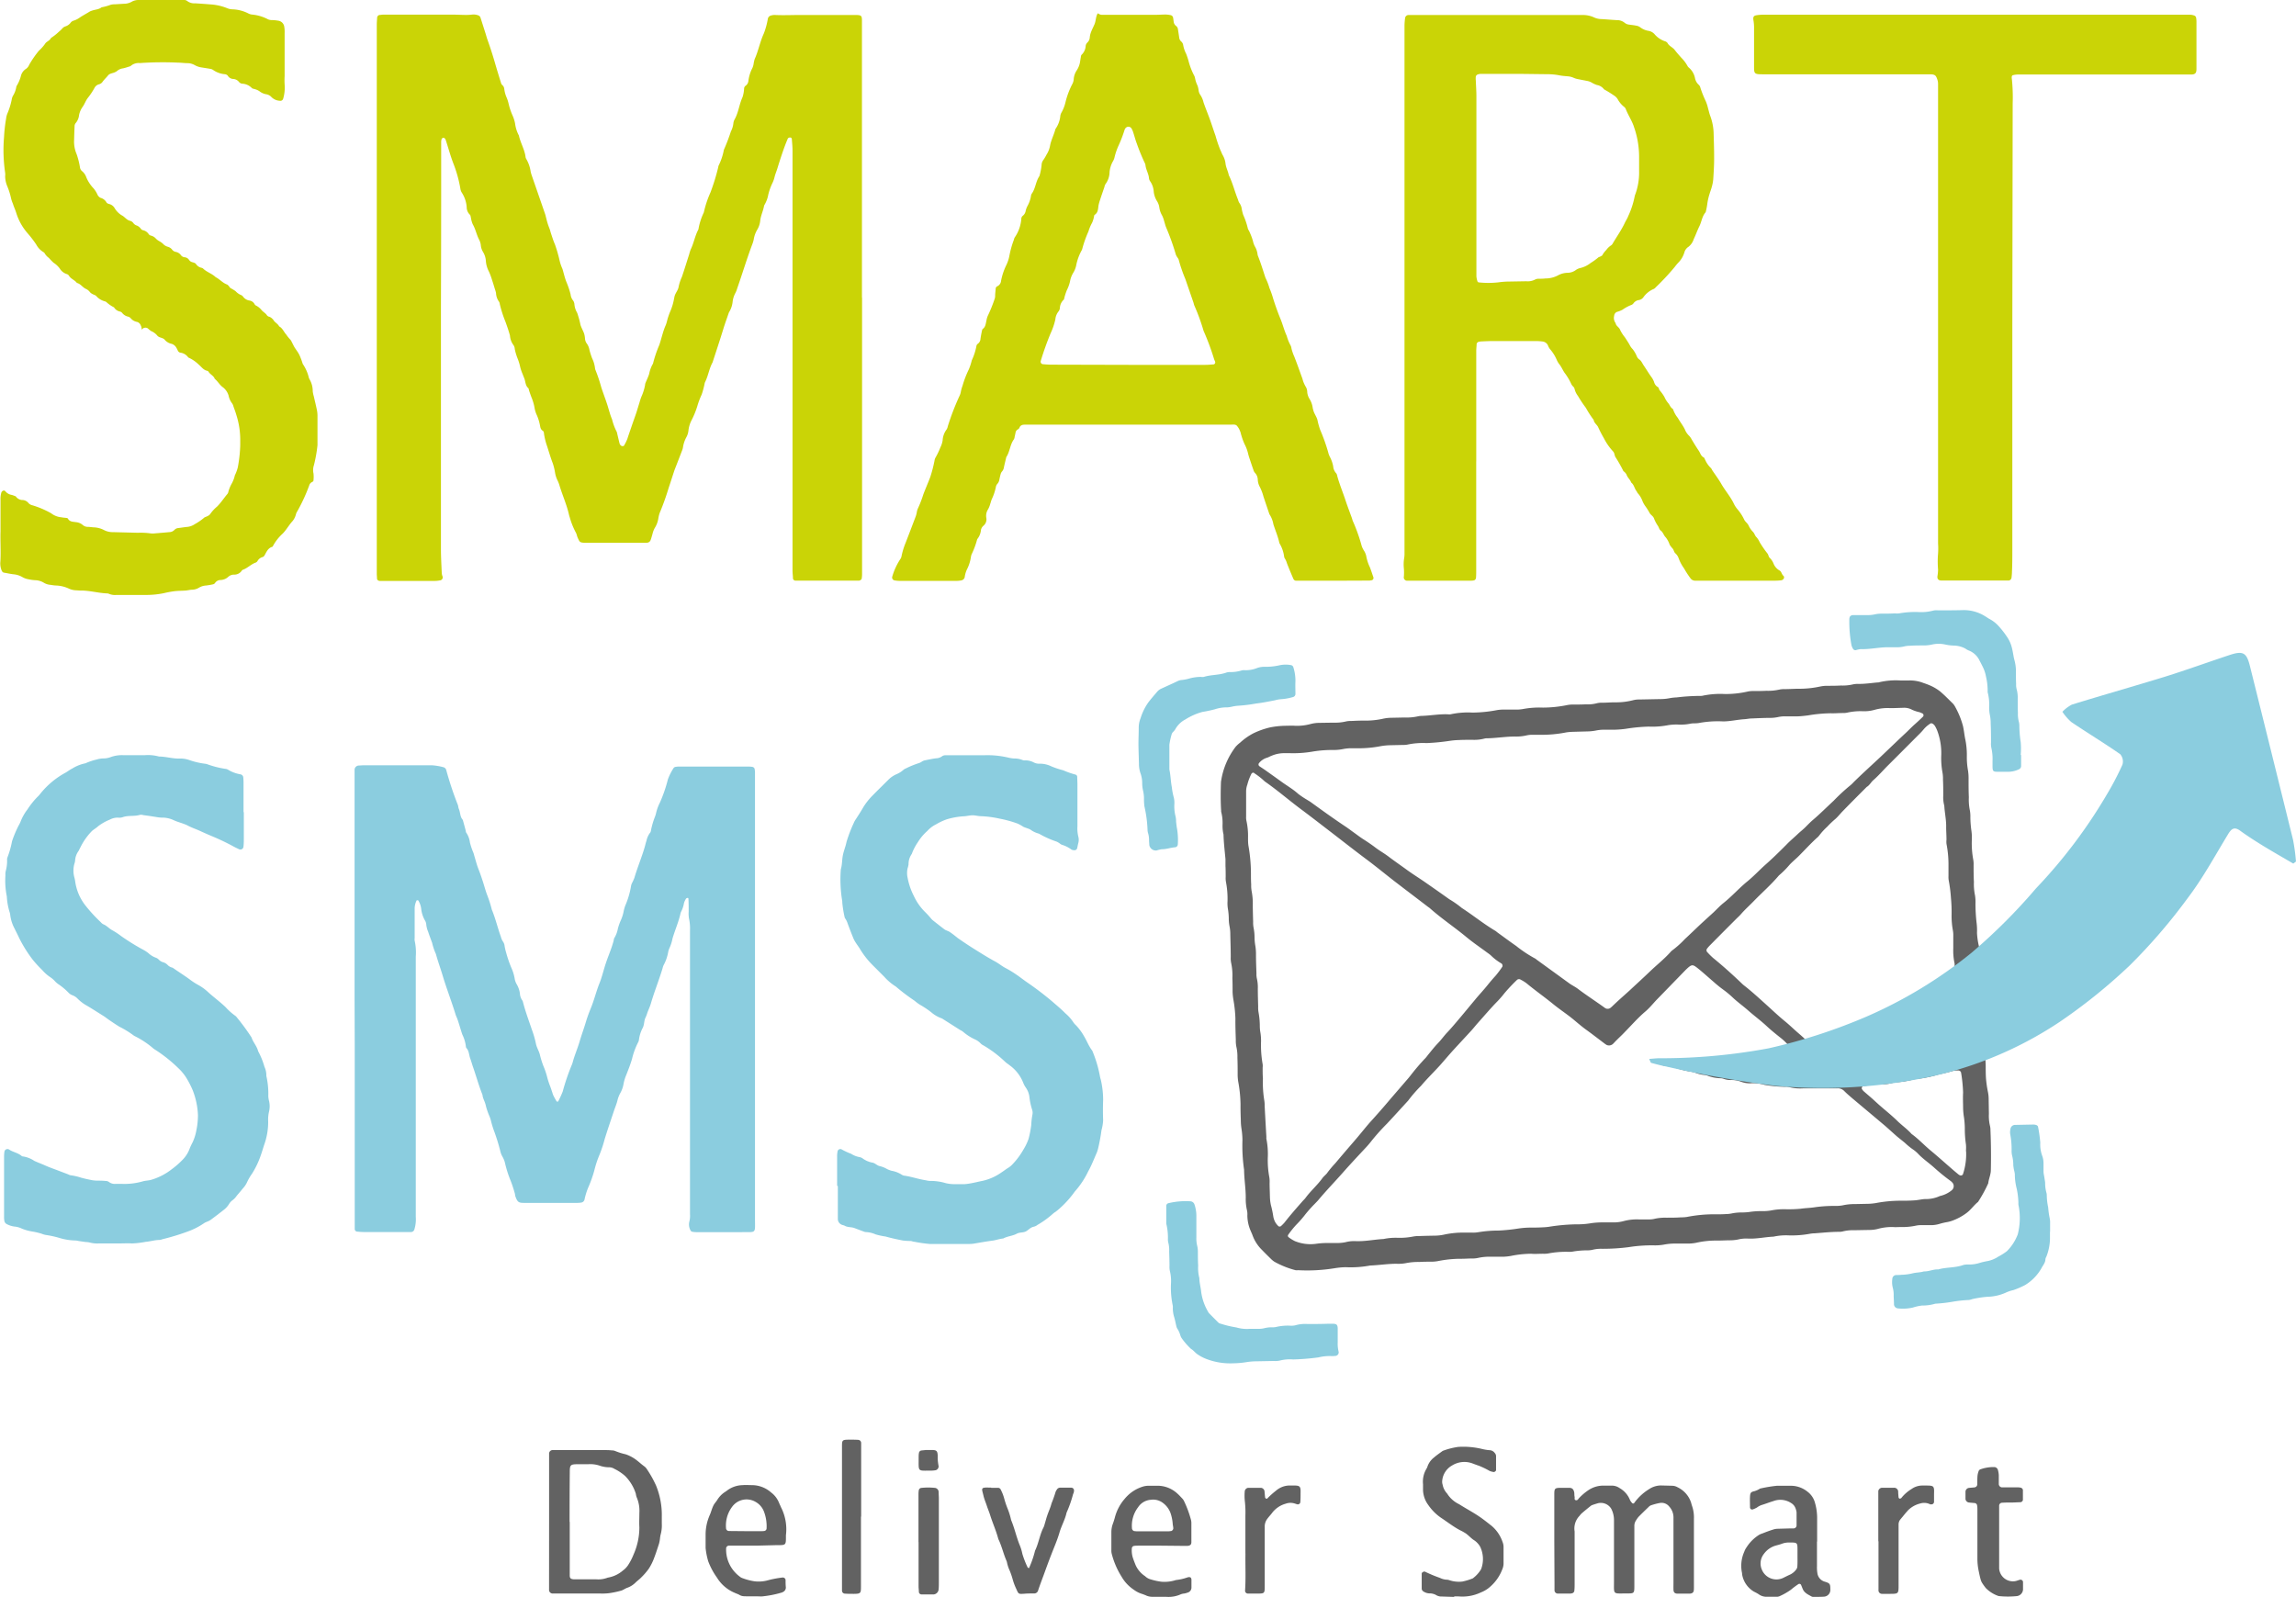 <svg id="Layer_1" data-name="Layer 1" xmlns="http://www.w3.org/2000/svg" width="57.507" height="40" viewBox="0 0 57.507 40">
  <defs>
    <style>
      .cls-1 {
        fill: #626262;
      }

      .cls-2 {
        fill: #cad406;
      }

      .cls-3 {
        fill: #8bcddf;
      }
    </style>
  </defs>
  <title>smartsms</title>
  <g>
    <path class="cls-1" d="M70.982,26.67c0,.113,0,.228.007.341a2.922,2.922,0,0,0,.048.336.884.884,0,0,1,.019.169l.006.384a1.089,1.089,0,0,0,.027.3.421.421,0,0,1,.012.106q.021.5.01,1c0,.115-.053.22-.065.333a3.451,3.451,0,0,1-.255.466c-.1.079-.172.187-.274.267a1.371,1.371,0,0,1-.389.21.864.864,0,0,1-.1.027,1.62,1.62,0,0,0-.186.042.774.774,0,0,1-.252.037c-.071,0-.142,0-.213,0a.59.59,0,0,0-.127.009,1.659,1.659,0,0,1-.4.038c-.064,0-.128.006-.192,0a1.309,1.309,0,0,0-.379.047.841.841,0,0,1-.211.026l-.384.007a1.025,1.025,0,0,0-.275.028.368.368,0,0,1-.105.012c-.2,0-.4.022-.6.037a.769.769,0,0,0-.127.012,2.482,2.482,0,0,1-.53.04,1.473,1.473,0,0,0-.381.032c-.213.009-.423.059-.637.048a.87.87,0,0,0-.254.024,1.014,1.014,0,0,1-.191.019c-.121,0-.242.009-.362.007a2.2,2.2,0,0,0-.486.054,1.023,1.023,0,0,1-.19.021l-.363,0a1.457,1.457,0,0,0-.254.025,1.268,1.268,0,0,1-.254.02,3.655,3.655,0,0,0-.637.045,5.026,5.026,0,0,1-.659.041.9.9,0,0,0-.253.027.6.6,0,0,1-.127.012,2.078,2.078,0,0,0-.361.031.465.465,0,0,1-.106.006,2.354,2.354,0,0,0-.509.041.6.6,0,0,1-.128.007c-.1,0-.2.009-.3,0a2.7,2.7,0,0,0-.507.055,1.361,1.361,0,0,1-.19.02l-.32,0a1.31,1.31,0,0,0-.318.031.658.658,0,0,1-.148.013c-.1,0-.2.009-.3.007a2.89,2.89,0,0,0-.549.058.928.928,0,0,1-.148.015c-.107,0-.213,0-.32.007a1.55,1.55,0,0,0-.339.03,1.013,1.013,0,0,1-.234.015c-.221,0-.439.036-.659.044a2.643,2.643,0,0,1-.615.042,1.968,1.968,0,0,0-.275.026,4.256,4.256,0,0,1-.913.049.272.272,0,0,1-.064,0,2.218,2.218,0,0,1-.531-.213.522.522,0,0,1-.082-.067c-.076-.074-.152-.149-.226-.226a.978.978,0,0,1-.24-.373c-.011-.033-.028-.065-.042-.1a.981.981,0,0,1-.086-.392.455.455,0,0,0-.009-.128A1.243,1.243,0,0,1,52.449,30c0-.235-.04-.468-.042-.7a4.21,4.21,0,0,1-.041-.744,1.976,1.976,0,0,0-.023-.276,1.5,1.5,0,0,1-.018-.233c-.005-.128-.008-.256-.007-.384a3.412,3.412,0,0,0-.058-.571,1.234,1.234,0,0,1-.014-.148c0-.149,0-.3-.006-.448a1.11,1.11,0,0,0-.026-.275.737.737,0,0,1-.014-.17c-.005-.178-.013-.355-.01-.533a3.283,3.283,0,0,0-.052-.486,1.528,1.528,0,0,1-.019-.19c0-.114,0-.228-.005-.342a1.483,1.483,0,0,0-.031-.381.613.613,0,0,1-.01-.149c0-.185-.007-.37-.011-.555a1,1,0,0,0-.019-.211,1.066,1.066,0,0,1-.019-.169A1.611,1.611,0,0,0,52,22.753a.87.87,0,0,1-.008-.17,2.222,2.222,0,0,0-.038-.488.536.536,0,0,1-.008-.127c0-.093,0-.185-.005-.278,0-.056,0-.114,0-.17-.018-.2-.044-.41-.049-.616a.944.944,0,0,1-.024-.254,1.1,1.1,0,0,0-.035-.317.118.118,0,0,1,0-.02c-.016-.242-.013-.484-.005-.725A1.88,1.88,0,0,1,52.2,18.7a.871.871,0,0,1,.11-.1,1.546,1.546,0,0,1,.33-.232,2.024,2.024,0,0,1,.419-.148,2.174,2.174,0,0,1,.4-.041c.071,0,.143-.006.214,0a1.29,1.29,0,0,0,.4-.044.9.9,0,0,1,.231-.029l.342-.005a1.169,1.169,0,0,0,.317-.031.536.536,0,0,1,.127-.011c.114-.005.228-.011.341-.009A2.015,2.015,0,0,0,55.9,18a1.014,1.014,0,0,1,.19-.021l.341-.007a1.287,1.287,0,0,0,.339-.031.536.536,0,0,1,.106-.01c.213-.008.424-.048.638-.039a.221.221,0,0,0,.063,0,2.042,2.042,0,0,1,.551-.043,3.4,3.4,0,0,0,.613-.062.927.927,0,0,1,.149-.013c.1,0,.2,0,.3,0a1.022,1.022,0,0,0,.192-.012,2.232,2.232,0,0,1,.509-.038,3.082,3.082,0,0,0,.613-.064.667.667,0,0,1,.127-.012c.113,0,.227,0,.341-.006a.885.885,0,0,0,.275-.028.481.481,0,0,1,.127-.012c.106,0,.213-.01.319-.01a1.7,1.7,0,0,0,.465-.055.6.6,0,0,1,.147-.016l.512-.01a1.217,1.217,0,0,0,.255-.024,1.165,1.165,0,0,1,.169-.018,5.138,5.138,0,0,1,.595-.038.221.221,0,0,0,.063-.006,2.129,2.129,0,0,1,.552-.041,2.489,2.489,0,0,0,.57-.062.658.658,0,0,1,.148-.013c.107,0,.213,0,.32-.006a1.261,1.261,0,0,0,.318-.029.6.6,0,0,1,.148-.013c.121,0,.242-.01.363-.009a2.459,2.459,0,0,0,.527-.058.906.906,0,0,1,.148-.016c.121,0,.242,0,.363-.007a1.139,1.139,0,0,0,.3-.028.563.563,0,0,1,.148-.012c.157,0,.312-.022.468-.037a.149.149,0,0,0,.021,0,1.809,1.809,0,0,1,.558-.049c.076,0,.141,0,.2,0a.912.912,0,0,1,.376.064,1.769,1.769,0,0,1,.2.078,1.165,1.165,0,0,1,.216.134c.108.092.207.194.308.293a.329.329,0,0,1,.063.085,2.076,2.076,0,0,1,.2.491c.025.11.034.224.058.335a1.942,1.942,0,0,1,.038.4,1.882,1.882,0,0,0,.03.382,1.257,1.257,0,0,1,.013.213c0,.149,0,.3.007.448a1.335,1.335,0,0,0,.027.339.868.868,0,0,1,.011.17,2.581,2.581,0,0,0,.027.339,1.213,1.213,0,0,1,.009.234,2.279,2.279,0,0,0,.037.488.6.6,0,0,1,.008.128c0,.142,0,.284.008.426a1.379,1.379,0,0,0,.028.339,1.017,1.017,0,0,1,.011.192,4.154,4.154,0,0,0,.03.51,1.522,1.522,0,0,1,.008.234,1.814,1.814,0,0,0,.049.337m-7.4,2.862v0h.555a.482.482,0,0,0,.148-.009,1.1,1.1,0,0,1,.317-.032,1.28,1.28,0,0,0,.3-.036,1.055,1.055,0,0,1,.336-.048,1.165,1.165,0,0,0,.357-.048,1.937,1.937,0,0,1,.5-.088.152.152,0,0,0,.124-.072.029.029,0,0,0,0-.039,1.408,1.408,0,0,0-.231-.219c-.111-.089-.222-.178-.325-.275-.151-.14-.317-.261-.473-.4-.123-.107-.254-.2-.375-.314a2.341,2.341,0,0,0-.229-.191,2.931,2.931,0,0,1-.248-.2c-.13-.111-.255-.226-.388-.333s-.157-.115-.286.006l-.031.03-.726.747c-.094.1-.178.205-.281.292-.184.156-.342.338-.51.509-.094.1-.194.187-.285.287-.01.01-.021.019-.032.028a.147.147,0,0,1-.142.013.618.618,0,0,1-.053-.036c-.158-.119-.315-.241-.476-.357-.109-.08-.211-.169-.315-.255-.159-.13-.332-.242-.491-.372-.22-.18-.453-.343-.671-.524a1.009,1.009,0,0,0-.145-.09.076.076,0,0,0-.1.01,4.459,4.459,0,0,0-.306.325,2.582,2.582,0,0,1-.181.209c-.169.172-.324.357-.485.536-.057.064-.109.131-.166.194-.144.157-.289.312-.433.469-.11.12-.215.245-.323.368-.164.186-.345.357-.505.548a3.315,3.315,0,0,0-.321.369c-.178.194-.354.389-.534.581a5.35,5.35,0,0,0-.383.427,2.34,2.34,0,0,1-.152.178c-.194.207-.387.414-.575.627s-.414.447-.609.681c-.028.033-.059.062-.088.093a3.388,3.388,0,0,0-.227.253,2.69,2.69,0,0,1-.238.273,2.388,2.388,0,0,0-.2.25.044.044,0,0,0,.009.057.911.911,0,0,0,.16.1,1.031,1.031,0,0,0,.543.065,1.987,1.987,0,0,1,.255-.018c.085,0,.171,0,.256,0a1,1,0,0,0,.212-.02.836.836,0,0,1,.253-.027c.236.01.467-.041.7-.053a1.461,1.461,0,0,1,.361-.03,1.741,1.741,0,0,0,.381-.032.8.8,0,0,1,.17-.013q.181-.006.363-.009a1.135,1.135,0,0,0,.232-.024,2.264,2.264,0,0,1,.551-.052c.056,0,.113,0,.17,0a.737.737,0,0,0,.149-.011,3.1,3.1,0,0,1,.509-.041,4.511,4.511,0,0,0,.466-.047,2.276,2.276,0,0,1,.3-.027c.106,0,.213,0,.32-.006a1.6,1.6,0,0,0,.169-.014,4.827,4.827,0,0,1,.679-.062,2.037,2.037,0,0,0,.34-.022,1.939,1.939,0,0,1,.275-.026c.106,0,.213,0,.32,0a.943.943,0,0,0,.253-.031,1.276,1.276,0,0,1,.38-.044c.085,0,.17,0,.256,0a.536.536,0,0,0,.127-.011,1.207,1.207,0,0,1,.317-.032c.121,0,.242,0,.362-.009a.917.917,0,0,0,.149-.01,3.547,3.547,0,0,1,.741-.066c.078,0,.157,0,.235-.006a.737.737,0,0,0,.148-.016,1.22,1.22,0,0,1,.233-.024,1.508,1.508,0,0,0,.191-.01,2.007,2.007,0,0,1,.319-.024,1.212,1.212,0,0,0,.234-.015,1.613,1.613,0,0,1,.36-.032,3.261,3.261,0,0,0,.383-.012c.127-.019.255-.019.38-.041a3.489,3.489,0,0,1,.489-.03.93.93,0,0,0,.191-.015,1.347,1.347,0,0,1,.3-.031l.341-.007a1.373,1.373,0,0,0,.191-.019,3.254,3.254,0,0,1,.592-.058c.128,0,.256,0,.384-.01.084-.006.168-.028.253-.032a.836.836,0,0,0,.372-.076.7.7,0,0,0,.3-.147.134.134,0,0,0,.024-.174.3.3,0,0,0-.06-.059,4.96,4.96,0,0,1-.413-.336c-.132-.118-.28-.217-.4-.345a.823.823,0,0,0-.148-.121,1.858,1.858,0,0,1-.18-.15c-.065-.054-.133-.106-.2-.162-.1-.088-.2-.18-.3-.267-.271-.229-.543-.456-.814-.684-.07-.06-.141-.12-.206-.186a.221.221,0,0,0-.172-.066H67.1c-.227,0-.455,0-.683,0a1.145,1.145,0,0,1-.359-.031.313.313,0,0,0-.106-.007,3.594,3.594,0,0,1-.508-.048,1.007,1.007,0,0,0-.358-.04.6.6,0,0,1-.23-.039.69.69,0,0,0-.25-.044.487.487,0,0,1-.189-.03.23.23,0,0,0-.083-.014.972.972,0,0,1-.312-.061.3.3,0,0,0-.083-.02.818.818,0,0,1-.207-.047.8.8,0,0,0-.122-.035,2.057,2.057,0,0,1-.372-.089.882.882,0,0,0-.228-.048.723.723,0,0,1-.244-.072.041.041,0,0,1-.017-.012.061.061,0,0,1-.009-.018c0-.016,0-.024.023-.024Zm5.279-8.83h-.128a1.2,1.2,0,0,0-.358.042.949.949,0,0,1-.3.037,1.511,1.511,0,0,0-.4.037.535.535,0,0,1-.106.008c-.1,0-.2.01-.3.006a3.631,3.631,0,0,0-.571.054c-.085.01-.169.021-.254.023-.107,0-.214,0-.32,0a.788.788,0,0,0-.169.017.948.948,0,0,1-.212.022c-.149,0-.3.008-.447.014-.064,0-.127.015-.191.019-.177.011-.35.054-.528.055a2.6,2.6,0,0,0-.616.041.745.745,0,0,1-.106.007.536.536,0,0,0-.106.01,1.211,1.211,0,0,1-.275.022,1.337,1.337,0,0,0-.277.014,2.051,2.051,0,0,1-.487.036,4.377,4.377,0,0,0-.572.055,2.549,2.549,0,0,1-.275.023c-.093,0-.185,0-.278,0a1.012,1.012,0,0,0-.19.019,1.22,1.22,0,0,1-.233.024l-.362.01a1.472,1.472,0,0,0-.149.013,3.134,3.134,0,0,1-.677.061c-.057,0-.113,0-.17,0a.658.658,0,0,0-.148.014,1.144,1.144,0,0,1-.3.03c-.235,0-.467.041-.7.044a.218.218,0,0,0-.063.008,1.021,1.021,0,0,1-.3.03c-.114,0-.228,0-.342.006a1.894,1.894,0,0,0-.212.018,5.343,5.343,0,0,1-.592.058,1.9,1.9,0,0,0-.487.039.678.678,0,0,1-.128.008l-.32.007a1.643,1.643,0,0,0-.21.022,2.845,2.845,0,0,1-.486.053c-.086,0-.171,0-.256,0a1.1,1.1,0,0,0-.191.018,1.21,1.21,0,0,1-.254.026,2.944,2.944,0,0,0-.53.041,2.828,2.828,0,0,1-.551.039c-.043,0-.086,0-.128,0a.8.8,0,0,0-.333.061c-.046.016-.089.045-.137.057a.409.409,0,0,0-.188.133.055.055,0,0,0,.011.075c.053.036.107.07.159.107.133.095.266.189.4.286s.285.183.414.3a2.047,2.047,0,0,0,.211.142c.036.023.073.043.108.068.287.208.574.415.869.611.071.047.139.1.208.149s.147.11.225.16c.107.068.214.14.315.217s.213.139.316.216c.152.116.31.224.465.337s.307.206.458.311q.306.212.609.428a2.437,2.437,0,0,1,.313.219c.286.185.548.4.844.575.018.011.033.027.05.039.155.112.309.227.466.336a3.2,3.2,0,0,0,.478.317.191.191,0,0,1,.033.025q.414.3.827.6c.064.045.135.079.2.126.226.172.465.324.694.491a.121.121,0,0,0,.122,0,.483.483,0,0,0,.049-.041c.143-.138.293-.269.438-.4.171-.16.344-.317.513-.479s.353-.307.51-.481a.278.278,0,0,1,.046-.045,2.373,2.373,0,0,0,.317-.284c.141-.13.278-.264.418-.395.1-.092.2-.182.3-.274.083-.078.159-.163.248-.233.212-.168.39-.372.6-.543.159-.13.3-.282.453-.419.181-.159.353-.329.524-.5.095-.1.2-.185.294-.276.058-.053.118-.1.175-.156s.129-.133.2-.192c.178-.152.343-.318.515-.477a4.731,4.731,0,0,1,.423-.39.754.754,0,0,0,.076-.074c.217-.214.444-.418.667-.627.2-.189.4-.383.6-.57.094-.085.18-.179.276-.263.069-.061.136-.124.2-.187a.054.054,0,0,0-.015-.074c-.025-.011-.051-.024-.078-.033a.892.892,0,0,1-.181-.059.415.415,0,0,0-.224-.051ZM52.629,19.353c-.012.007-.028.011-.034.022a1.289,1.289,0,0,0-.106.277.5.5,0,0,0-.031.167c0,.213,0,.426,0,.639a.371.371,0,0,0,.009.106,1.777,1.777,0,0,1,.039.424c0,.07,0,.142.013.212a4.049,4.049,0,0,1,.06.678c0,.092,0,.184.006.277a.8.8,0,0,0,.012.17,1.606,1.606,0,0,1,.028.339c0,.142.005.284.009.426a.671.671,0,0,0,.011.149,1.21,1.21,0,0,1,.024.232,1.342,1.342,0,0,0,.015.191,1.285,1.285,0,0,1,.021.255c0,.156.007.312.012.469a.492.492,0,0,0,.011.127.982.982,0,0,1,.023.254c0,.149.005.3.009.447a.667.667,0,0,0,.01.149,1.893,1.893,0,0,1,.031.318,1.041,1.041,0,0,0,.009.148,1.276,1.276,0,0,1,.022.254,2.749,2.749,0,0,0,.04.573.344.344,0,0,1,0,.085c0,.093,0,.185.007.277a2.754,2.754,0,0,0,.035.552.678.678,0,0,1,.008.128q.021.393.044.787a.146.146,0,0,0,0,.042,1.917,1.917,0,0,1,.035.466,2.284,2.284,0,0,0,.037.488.668.668,0,0,1,.008.149c0,.113.006.227.008.341a1.156,1.156,0,0,0,.024.211,2.462,2.462,0,0,1,.058.271.468.468,0,0,0,.052.161.459.459,0,0,0,.08.1.056.056,0,0,0,.06,0,.956.956,0,0,0,.09-.09c.144-.185.3-.362.453-.536.024-.027.051-.051.072-.079.13-.178.3-.323.427-.5.037-.051.094-.089.128-.142a2.629,2.629,0,0,1,.192-.228c.069-.081.137-.163.206-.243.12-.141.241-.279.36-.42.1-.119.2-.244.3-.359.182-.2.357-.4.532-.608l.431-.5c.019-.021.035-.045.054-.066a5.524,5.524,0,0,1,.358-.421c.031-.029.056-.064.084-.1.082-.1.159-.2.248-.292s.163-.2.25-.288c.111-.119.215-.245.32-.369.119-.141.235-.284.354-.425.1-.124.216-.244.317-.371.067-.084.136-.164.208-.243a2.606,2.606,0,0,0,.165-.222.074.074,0,0,0-.021-.077,1.314,1.314,0,0,1-.27-.206.885.885,0,0,0-.084-.064c-.176-.131-.359-.254-.528-.394-.3-.249-.627-.465-.918-.726a.415.415,0,0,0-.034-.024c-.282-.216-.565-.43-.846-.646-.213-.165-.421-.336-.637-.5-.353-.262-.7-.537-1.044-.8-.225-.173-.449-.347-.677-.516-.3-.225-.585-.472-.894-.686a1.737,1.737,0,0,0-.266-.209C52.659,19.355,52.642,19.356,52.629,19.353Zm13.958,6.728a.909.909,0,0,0,.111-.021c.082-.024.164-.047.244-.078a.859.859,0,0,0,.257-.1c.02-.016.054-.012.081-.021a6.533,6.533,0,0,0,.754-.287c.032-.015.061-.037.093-.051.124-.053.249-.1.373-.156a.382.382,0,0,0,.076-.037c.156-.113.339-.179.5-.285a4.787,4.787,0,0,0,.535-.346.092.092,0,0,1,.036-.023,1.758,1.758,0,0,0,.407-.265.657.657,0,0,0,.108-.1.147.147,0,0,0,.04-.117.272.272,0,0,0,0-.064,1.526,1.526,0,0,1-.032-.381c0-.1,0-.2,0-.3a.678.678,0,0,0-.007-.128,2.013,2.013,0,0,1-.035-.424,3.61,3.61,0,0,0-.016-.4,3.665,3.665,0,0,0-.056-.444.465.465,0,0,1-.006-.106c0-.093,0-.185,0-.277A2.7,2.7,0,0,0,70,21.138a.535.535,0,0,1,0-.106c0-.114-.01-.228-.008-.341,0-.172-.038-.339-.047-.509a.8.8,0,0,1-.026-.253c0-.135,0-.27-.007-.4a.868.868,0,0,0-.011-.17,2.016,2.016,0,0,1-.033-.424,1.6,1.6,0,0,0-.083-.587.824.824,0,0,0-.069-.155.187.187,0,0,0-.057-.062c-.015-.011-.046-.019-.057-.011a.728.728,0,0,0-.163.136,1.774,1.774,0,0,1-.145.156l-.376.377c-.126.126-.251.252-.377.377s-.241.261-.375.377c-.059.051-.092.127-.163.167-.2.2-.4.4-.6.606-.064.065-.12.139-.189.2a2.244,2.244,0,0,0-.2.191,1.613,1.613,0,0,0-.2.218.309.309,0,0,1-.059.061c-.157.143-.3.3-.45.451-.08.081-.171.151-.246.236a2.126,2.126,0,0,1-.256.255c-.192.229-.418.425-.626.639-.108.112-.225.215-.327.333-.037.043-.081.081-.121.121q-.331.331-.661.665a.893.893,0,0,0-.069.081A.07.07,0,0,0,64,23.84a1.943,1.943,0,0,0,.15.151c.246.2.485.415.716.636a.7.7,0,0,0,.064.057c.19.148.367.311.547.473.158.142.312.29.477.424.088.072.171.15.255.226s.172.147.253.226A.174.174,0,0,0,66.587,26.081Zm3.9,2.752a.964.964,0,0,0,0-.17,2.592,2.592,0,0,1-.028-.4,2.1,2.1,0,0,0-.021-.275,1.669,1.669,0,0,1-.022-.233c0-.128-.008-.256,0-.383a3.737,3.737,0,0,0-.051-.507.07.07,0,0,0-.061-.051.6.6,0,0,0-.147.012c-.116.035-.232.061-.35.087a3.02,3.02,0,0,1-.6.118,2.367,2.367,0,0,1-.523.083.812.812,0,0,1-.356.039,3.923,3.923,0,0,0-.42.056c-.022,0-.039.051-.025.071a.269.269,0,0,0,.039.05c.069.061.14.12.209.181s.125.115.189.171c.149.131.305.254.447.393.116.114.251.206.359.329.173.124.316.282.48.417.18.149.354.306.531.459.053.047.108.092.162.137a.267.267,0,0,0,.036.022.064.064,0,0,0,.074-.019A1.566,1.566,0,0,0,70.491,28.833Z" transform="translate(-21.247 0)"/>
    <path class="cls-2" d="M42.839,7.454v6.274c0,.214,0,.427,0,.641a.68.68,0,0,1-.01.127c0,.016-.025.031-.042.041a.079.079,0,0,1-.041.007l-1.558,0c-.007,0-.014,0-.021,0a.067.067,0,0,1-.059-.052c0-.064-.01-.127-.011-.191,0-.185,0-.37,0-.555v-9.2c0-.256,0-.512,0-.768,0-.1-.01-.2-.018-.3a.041.041,0,0,0-.045-.034c-.02,0-.048.012-.054.025-.043.1-.085.21-.122.317-.051.147-.1.3-.144.445-.022.067-.049.133-.066.2a.763.763,0,0,1-.057.16,1.447,1.447,0,0,0-.1.279.793.793,0,0,1-.094.258.107.107,0,0,0-.015.04c-.024.125-.083.24-.095.369a.54.54,0,0,1-.075.218A.7.7,0,0,0,40.125,6a.776.776,0,0,1-.037.122c-.137.365-.249.739-.378,1.106a.592.592,0,0,1-.048.119.611.611,0,0,0-.064.2.618.618,0,0,1-.094.279c-.048.141-.1.281-.143.423-.085.277-.177.553-.267.829-.083.15-.106.324-.18.477a.214.214,0,0,0-.016.039,2.063,2.063,0,0,1-.076.288,2.009,2.009,0,0,0-.1.259,2.109,2.109,0,0,1-.148.374.743.743,0,0,0-.083.262.437.437,0,0,1-.057.182.769.769,0,0,0-.08.241.33.33,0,0,1-.015.062c-.055.146-.112.291-.168.436-.013.033-.026.066-.038.1-.046.141-.091.284-.139.425a6.27,6.27,0,0,1-.222.62.769.769,0,0,0-.036.145.629.629,0,0,1-.089.236.586.586,0,0,0-.059.158c-.015.047-.027.1-.044.142a.1.1,0,0,1-.1.07c-.035,0-.071,0-.106,0l-1.451,0a.293.293,0,0,1-.084-.009.085.085,0,0,1-.048-.037.863.863,0,0,1-.053-.116.48.48,0,0,0-.026-.081,1.868,1.868,0,0,1-.159-.394A.607.607,0,0,1,35.5,12.9c-.057-.257-.168-.5-.242-.748a.815.815,0,0,0-.056-.138.688.688,0,0,1-.054-.183,1.448,1.448,0,0,0-.056-.227c-.054-.139-.095-.282-.141-.424a1.737,1.737,0,0,1-.078-.31c0-.027-.009-.066-.027-.077-.067-.039-.065-.1-.08-.166a1.194,1.194,0,0,0-.07-.222.711.711,0,0,1-.062-.2,1.221,1.221,0,0,0-.072-.244c-.023-.059-.044-.12-.064-.18-.007-.02-.006-.048-.02-.06-.071-.062-.067-.153-.095-.232-.015-.04-.032-.079-.046-.119a1.085,1.085,0,0,1-.066-.2,1.209,1.209,0,0,0-.057-.183,1.462,1.462,0,0,1-.074-.244.183.183,0,0,0-.033-.1.448.448,0,0,1-.087-.236c-.03-.116-.071-.23-.111-.343a3.05,3.05,0,0,1-.144-.446.133.133,0,0,0-.019-.061.39.39,0,0,1-.075-.218.78.78,0,0,0-.029-.1c-.023-.074-.044-.149-.07-.223a1.64,1.64,0,0,0-.081-.218.669.669,0,0,1-.075-.265.491.491,0,0,0-.07-.221.387.387,0,0,1-.055-.159.4.4,0,0,0-.04-.143c-.067-.125-.091-.268-.163-.392a.666.666,0,0,1-.046-.163c-.007-.027-.009-.063-.027-.078a.261.261,0,0,1-.079-.191.768.768,0,0,0-.121-.359.253.253,0,0,1-.037-.1,3.182,3.182,0,0,0-.176-.633c-.071-.185-.123-.377-.184-.566a.2.2,0,0,0-.026-.057.071.071,0,0,0-.036-.02c-.015,0-.045.017-.048.032a.352.352,0,0,0-.011.062c0,.164,0,.328,0,.491,0,.135,0,.27,0,.406q0,1.642-.006,3.286,0,3.009,0,6.018c0,.2.012.4.02.6a.292.292,0,0,0,.017.083.076.076,0,0,1-.065.109.684.684,0,0,1-.127.013H30.771a.085.085,0,0,1-.042-.007.058.058,0,0,1-.039-.046c0-.042-.006-.085-.006-.127V.964c0-.114,0-.227,0-.341,0-.064.006-.128.01-.192a.078.078,0,0,1,.056-.056c.029,0,.057-.007.085-.008.057,0,.114,0,.171,0,.533,0,1.067,0,1.6,0,.107,0,.213.007.32.007a1.241,1.241,0,0,0,.149-.009.329.329,0,0,1,.146.018.091.091,0,0,1,.06.056l.129.405c.017.054.031.11.051.163q.111.311.2.627c.044.149.09.3.136.447a.111.111,0,0,0,.034.053.139.139,0,0,1,.046.092.762.762,0,0,0,.063.225.9.9,0,0,1,.045.142,1.6,1.6,0,0,0,.1.3.9.9,0,0,1,.063.2.86.86,0,0,0,.095.3c.039.181.139.342.166.526a.136.136,0,0,0,.018.061.867.867,0,0,1,.111.319c.008.034.018.069.029.1q.168.483.334.965c.012.033.017.069.027.1A1.751,1.751,0,0,0,35,5.7c.023.051.034.108.052.161.03.088.056.176.094.26a3.51,3.51,0,0,1,.113.388,1.145,1.145,0,0,0,.073.221.159.159,0,0,1,.007.02c.032.109.056.221.1.326a2.036,2.036,0,0,1,.1.3.284.284,0,0,0,.064.154.2.2,0,0,1,.032.1.491.491,0,0,0,.065.2.386.386,0,0,1,.021.06,2.138,2.138,0,0,1,.065.247c.023.074.063.142.09.215a.575.575,0,0,1,.023.125.239.239,0,0,0,.052.137.4.4,0,0,1,.061.157,1.994,1.994,0,0,0,.064.2.767.767,0,0,1,.073.243.189.189,0,0,0,.016.062,3.884,3.884,0,0,1,.141.423c.046.142.1.281.146.422.025.074.044.149.068.223a1.445,1.445,0,0,0,.057.16,1.37,1.37,0,0,0,.119.316c.02.083.039.166.059.249a.414.414,0,0,0,.018.06.122.122,0,0,0,.028.032c.019.019.065.018.076,0a1.129,1.129,0,0,0,.084-.171c.034-.108.073-.215.109-.322s.076-.214.112-.321c.029-.088.054-.176.082-.264a1.383,1.383,0,0,1,.046-.142,1.246,1.246,0,0,0,.094-.3.149.149,0,0,1,.008-.042c.031-.078.07-.155.095-.236a.787.787,0,0,1,.086-.239.054.054,0,0,0,.01-.018,2.989,2.989,0,0,1,.156-.462c.058-.167.091-.343.165-.505a.971.971,0,0,0,.036-.123,1.759,1.759,0,0,1,.068-.2,1.437,1.437,0,0,0,.1-.324c.006-.028.01-.056.018-.083.026-.081.089-.146.1-.234a1.167,1.167,0,0,1,.081-.242c.064-.187.122-.377.182-.565a.964.964,0,0,1,.039-.122c.078-.16.105-.34.192-.5a1.577,1.577,0,0,1,.135-.424,2.565,2.565,0,0,1,.166-.5,5.134,5.134,0,0,0,.194-.629.284.284,0,0,1,.009-.042,1.5,1.5,0,0,0,.134-.4,4.675,4.675,0,0,0,.175-.457.585.585,0,0,0,.062-.2.241.241,0,0,1,.03-.1c.1-.177.116-.379.2-.561a.829.829,0,0,0,.039-.209.092.092,0,0,1,.035-.074.168.168,0,0,0,.073-.124.948.948,0,0,1,.1-.323.409.409,0,0,0,.03-.1.711.711,0,0,1,.028-.125c.093-.207.133-.434.229-.641a1.885,1.885,0,0,0,.1-.368.105.105,0,0,1,.087-.082.267.267,0,0,1,.084-.012c.22.011.44,0,.66,0,.434,0,.868,0,1.3,0,.239,0,.226,0,.226.218V7.454Z" transform="translate(-21.247 0)"/>
    <path class="cls-3" d="M30.128,25.036V19.531c0-.086,0-.171,0-.256a.11.11,0,0,1,.1-.1c.042,0,.085-.006.128-.006.569,0,1.138,0,1.707,0a1.447,1.447,0,0,1,.293.049.1.1,0,0,1,.069.074,8.329,8.329,0,0,0,.289.868c.013.032.011.071.025.1.04.09.028.2.1.277l.067.246c.008.028.007.062.024.081a.558.558,0,0,1,.087.238,1.621,1.621,0,0,0,.08.241.45.45,0,0,1,.026.081c.035.116.064.234.108.345s.078.213.113.321.067.232.111.344a2.94,2.94,0,0,1,.109.345.312.312,0,0,0,.015.039c.084.211.136.433.213.646a.39.39,0,0,0,.05.117.232.232,0,0,1,.044.118,1.362,1.362,0,0,0,.039.165,2.991,2.991,0,0,0,.148.42,1.134,1.134,0,0,1,.068.246.423.423,0,0,0,.055.136.614.614,0,0,1,.073.22.323.323,0,0,0,.052.16.146.146,0,0,1,.026.058c.06.234.145.46.222.688a2.407,2.407,0,0,1,.1.345c.018.1.076.184.1.28a2.332,2.332,0,0,0,.088.284,1.883,1.883,0,0,1,.1.3,2.228,2.228,0,0,0,.075.222c.017.046.032.093.048.14a.686.686,0,0,0,.028.08c.026.05.053.1.082.147a.053.053,0,0,0,.037,0,2.56,2.56,0,0,0,.114-.249,5.435,5.435,0,0,1,.218-.645.6.6,0,0,0,.03-.08c.047-.178.122-.348.174-.524s.112-.336.162-.506c.033-.108.072-.215.115-.32.088-.21.139-.432.224-.643.063-.157.1-.325.154-.486.042-.128.093-.253.138-.38.022-.06.04-.122.058-.183.008-.027.006-.061.022-.081a.714.714,0,0,0,.088-.238,1.391,1.391,0,0,1,.079-.218,1.012,1.012,0,0,0,.067-.223,1.019,1.019,0,0,1,.035-.123,2.088,2.088,0,0,0,.149-.508.322.322,0,0,1,.03-.078,1.084,1.084,0,0,0,.052-.116c.076-.259.181-.507.257-.766.016-.054.027-.11.046-.163a.5.5,0,0,1,.084-.193.1.1,0,0,0,.027-.057,1.885,1.885,0,0,1,.1-.347.845.845,0,0,0,.026-.081,1.152,1.152,0,0,1,.1-.28,3.559,3.559,0,0,0,.2-.582,1.432,1.432,0,0,1,.142-.282.077.077,0,0,1,.053-.03.54.54,0,0,1,.106-.007c.562,0,1.124,0,1.686,0,.043,0,.085,0,.127.008a.072.072,0,0,1,.059.054c0,.021.007.042.008.063,0,.064,0,.128,0,.192q0,5.505,0,11.01c0,.378.041.331-.326.335-.384,0-.768,0-1.152,0a.537.537,0,0,1-.1-.012.05.05,0,0,1-.032-.025.3.3,0,0,1-.035-.225.581.581,0,0,0,.017-.19c0-.221,0-.441,0-.662V23.307a1.14,1.14,0,0,0-.025-.3.735.735,0,0,1-.008-.17c0-.106,0-.213-.006-.319,0-.019-.009-.03-.024-.026a.053.053,0,0,0-.035.017.379.379,0,0,0-.053.116.719.719,0,0,1-.066.2.254.254,0,0,0-.022.06c-.048.215-.139.416-.2.628a1.015,1.015,0,0,1-.079.243.456.456,0,0,0-.03.1,1.058,1.058,0,0,1-.112.318.35.35,0,0,0-.027.081c-.091.3-.208.588-.295.888-.022.074-.056.145-.084.218a.952.952,0,0,1-.044.12c-.048.089-.028.194-.084.284a.887.887,0,0,0-.085.283.177.177,0,0,1-.02.06,1.814,1.814,0,0,0-.153.417c-.04.136-.092.268-.144.4a1.066,1.066,0,0,0-.068.223.708.708,0,0,1-.075.22.728.728,0,0,0-.073.176c-.022.1-.062.188-.093.282-.078.235-.159.47-.232.707a3.177,3.177,0,0,1-.126.383,2.582,2.582,0,0,0-.133.4A3.144,3.144,0,0,1,36,29.7a1.639,1.639,0,0,0-.112.343.1.1,0,0,1-.089.08.634.634,0,0,1-.107.007H34.369c-.132,0-.161-.02-.213-.162-.009-.027-.008-.057-.017-.084a3.133,3.133,0,0,0-.123-.361,2.827,2.827,0,0,1-.119-.386.569.569,0,0,0-.061-.157.524.524,0,0,1-.061-.158,4.856,4.856,0,0,0-.144-.468,2.438,2.438,0,0,1-.092-.3.789.789,0,0,0-.044-.12,2.061,2.061,0,0,1-.07-.2.877.877,0,0,0-.058-.182.7.7,0,0,1-.033-.1c0-.013,0-.029-.008-.042-.091-.231-.156-.47-.237-.7-.023-.067-.041-.136-.065-.2-.031-.086-.028-.185-.094-.258a.063.063,0,0,1-.014-.04.92.92,0,0,0-.09-.3c-.034-.1-.062-.2-.094-.3-.011-.034-.022-.068-.034-.1s-.03-.065-.04-.1c-.1-.326-.224-.643-.322-.969-.054-.183-.121-.362-.171-.547a1.476,1.476,0,0,1-.095-.281c-.034-.093-.07-.186-.1-.279a.593.593,0,0,1-.047-.185.223.223,0,0,0-.035-.1.754.754,0,0,1-.091-.282.5.5,0,0,0-.076-.218s-.013,0-.02,0-.015,0-.017,0a.456.456,0,0,0-.051.2q0,.373,0,.747a.228.228,0,0,0,0,.064,1.357,1.357,0,0,1,.028.4V30.48a.846.846,0,0,1-.036.316.088.088,0,0,1-.075.064c-.029,0-.057,0-.085,0h-1.11c-.056,0-.113-.006-.17-.011a.068.068,0,0,1-.053-.058c0-.057,0-.114,0-.17q0-2.2,0-4.4Z" transform="translate(-21.247 0)"/>
    <path class="cls-2" d="M58.221,11.56q0,1.365,0,2.731c0,.063,0,.127-.006.191a.074.074,0,0,1-.056.057.6.6,0,0,1-.085.007H56.6c-.035,0-.071,0-.106,0a.083.083,0,0,1-.085-.1,1.251,1.251,0,0,0,0-.212.948.948,0,0,1,.008-.255.683.683,0,0,0,.008-.128c0-.064,0-.128,0-.192V1.368c0-.242,0-.483,0-.725A1.545,1.545,0,0,1,56.44.452a.087.087,0,0,1,.088-.076c.114,0,.227,0,.341,0h3.819c.071,0,.142,0,.213,0a.646.646,0,0,1,.269.059.456.456,0,0,0,.185.043c.128.007.255.019.383.026a.3.3,0,0,1,.2.066.212.212,0,0,0,.118.047c.056.009.113.013.168.025a.234.234,0,0,1,.1.038.469.469,0,0,0,.213.093.26.26,0,0,1,.147.079.588.588,0,0,0,.257.179.127.127,0,0,1,.071.045c.041.08.13.107.182.176s.108.13.164.194a.915.915,0,0,1,.152.2.135.135,0,0,0,.039.049.468.468,0,0,1,.15.252.307.307,0,0,0,.1.181.15.15,0,0,1,.038.073,2.752,2.752,0,0,0,.134.335,1.1,1.1,0,0,1,.058.182c.018.061.031.124.053.183a1.352,1.352,0,0,1,.085.415c.006.221.014.441.013.662,0,.17-.011.341-.022.511a1.02,1.02,0,0,1-.035.188c-.016.061-.04.121-.058.182a1.444,1.444,0,0,0-.059.27,1.721,1.721,0,0,1-.038.187c-.09.1-.1.234-.155.346s-.093.222-.145.331a.387.387,0,0,1-.132.19.238.238,0,0,0-.1.136.625.625,0,0,1-.133.239,1.228,1.228,0,0,0-.11.129,6.06,6.06,0,0,1-.477.511.142.142,0,0,1-.049.04.6.6,0,0,0-.26.21.176.176,0,0,1-.106.067.2.2,0,0,0-.142.084.113.113,0,0,1-.049.038,1.017,1.017,0,0,0-.225.121.639.639,0,0,1-.138.054.114.114,0,0,0-.071.1.209.209,0,0,0,.037.181c.009.076.09.1.115.175a.917.917,0,0,0,.114.177c.043.066.087.13.125.2a.39.39,0,0,0,.072.1.741.741,0,0,1,.106.183A.187.187,0,0,0,62.3,9c.059.037.079.1.115.152.069.1.126.2.2.3a.509.509,0,0,1,.06.113.207.207,0,0,0,.1.133c.02.01.022.051.037.074a1.04,1.04,0,0,1,.122.169.646.646,0,0,0,.1.161c.036.042.05.1.1.132a.055.055,0,0,1,.023.034.684.684,0,0,0,.114.2c.056.1.127.186.176.288a.448.448,0,0,0,.106.159.36.36,0,0,1,.061.086c.06.1.116.194.18.287.04.056.051.132.123.168.021.01.028.047.043.071a.644.644,0,0,0,.133.191c.021.016.03.047.046.07.075.112.157.22.223.337.1.172.232.32.316.5a.642.642,0,0,0,.082.125,1.141,1.141,0,0,1,.173.265c.025.055.085.09.112.151a.551.551,0,0,0,.107.155c.042.041.048.1.094.14a.53.53,0,0,1,.077.124,2.663,2.663,0,0,0,.193.279c.025.031.028.086.057.11a.406.406,0,0,1,.093.137.343.343,0,0,0,.148.176c.054.027.058.1.1.135s.007.107-.058.114a1.373,1.373,0,0,1-.17.009H63.8c-.036,0-.072,0-.107,0a.143.143,0,0,1-.106-.061,2.335,2.335,0,0,1-.161-.248,1.026,1.026,0,0,1-.138-.262.294.294,0,0,0-.084-.119c-.028-.028-.034-.077-.059-.11a.694.694,0,0,1-.078-.1.61.61,0,0,0-.1-.187c-.052-.049-.063-.125-.126-.169-.031-.022-.043-.072-.063-.108a.936.936,0,0,1-.1-.185c-.02-.07-.086-.093-.115-.15a1.689,1.689,0,0,0-.114-.179.656.656,0,0,1-.061-.11.588.588,0,0,0-.118-.2c-.015-.014-.02-.038-.033-.054-.053-.066-.061-.16-.133-.215-.025-.074-.093-.123-.118-.2a.214.214,0,0,0-.052-.066c-.009-.011-.026-.018-.03-.029a3.36,3.36,0,0,0-.2-.351.639.639,0,0,1-.025-.081.135.135,0,0,0-.03-.054,1.448,1.448,0,0,1-.23-.33,3.147,3.147,0,0,1-.146-.283c-.033-.062-.1-.1-.11-.177a2.328,2.328,0,0,1-.194-.3,3.037,3.037,0,0,1-.2-.3.465.465,0,0,1-.083-.17.125.125,0,0,0-.043-.071.217.217,0,0,1-.038-.052,1.531,1.531,0,0,0-.148-.256c-.062-.075-.094-.173-.159-.25a.549.549,0,0,1-.063-.111,1,1,0,0,0-.17-.267.373.373,0,0,1-.049-.093.17.17,0,0,0-.135-.093,1.2,1.2,0,0,0-.17-.011H58.627c-.092,0-.184.005-.277.009-.021,0-.042.006-.063.009a.073.073,0,0,0-.056.057c0,.056-.009.113-.009.169V11.56Zm1.131-9.709h-.787c-.078,0-.156,0-.235,0a.214.214,0,0,0-.082.019.076.076,0,0,0-.037.047.46.46,0,0,0,0,.1c.005.128.014.256.015.383q0,.683,0,1.365,0,1.377,0,2.752c0,.135,0,.27,0,.405a.537.537,0,0,0,.026.124.043.043,0,0,0,.03.027,2.284,2.284,0,0,0,.489,0,2.119,2.119,0,0,1,.3-.021l.405-.007a.4.4,0,0,0,.226-.046.19.19,0,0,1,.083-.017c.056,0,.113,0,.17-.007a.675.675,0,0,0,.308-.074.52.52,0,0,1,.244-.068.353.353,0,0,0,.217-.075.334.334,0,0,1,.118-.048.651.651,0,0,0,.245-.123,1.49,1.49,0,0,0,.187-.134c.013-.015.038-.017.057-.028s.043-.019.05-.035a.581.581,0,0,1,.1-.131.439.439,0,0,1,.123-.116.137.137,0,0,0,.039-.049c.1-.17.217-.333.3-.512.027-.057.064-.11.086-.17a2.112,2.112,0,0,0,.159-.484.328.328,0,0,1,.018-.061,1.591,1.591,0,0,0,.095-.584c0-.121,0-.242,0-.363a2.273,2.273,0,0,0-.125-.731c-.051-.164-.149-.3-.211-.463a.123.123,0,0,0-.039-.049.636.636,0,0,1-.163-.195.274.274,0,0,0-.088-.088,2.849,2.849,0,0,0-.252-.156.274.274,0,0,0-.176-.108.66.66,0,0,1-.135-.062A.344.344,0,0,0,61,2.027c-.069-.014-.139-.026-.209-.041a.514.514,0,0,1-.122-.034.445.445,0,0,0-.164-.041c-.063-.006-.128-.01-.19-.022a1.558,1.558,0,0,0-.3-.03Z" transform="translate(-21.247 0)"/>
    <path class="cls-2" d="M54.65,14.546h-.811c-.042,0-.085,0-.127,0a.075.075,0,0,1-.069-.044c-.056-.13-.111-.26-.162-.392a.443.443,0,0,0-.05-.116.129.129,0,0,1-.022-.059.84.84,0,0,0-.1-.3.225.225,0,0,1-.019-.038c-.034-.16-.1-.31-.149-.465a.66.66,0,0,0-.1-.253c-.05-.148-.1-.295-.149-.443a1.2,1.2,0,0,0-.09-.238.416.416,0,0,1-.052-.183.257.257,0,0,0-.072-.173.193.193,0,0,1-.038-.074c-.031-.087-.06-.174-.089-.262a1.447,1.447,0,0,1-.043-.142,1.017,1.017,0,0,0-.088-.238,1.523,1.523,0,0,1-.081-.22c-.012-.033-.016-.07-.03-.1a.444.444,0,0,0-.085-.145c-.042-.039-.108-.023-.164-.024-.079,0-.157,0-.235,0H47.087c-.057,0-.114,0-.17,0s-.112.01-.136.077a.094.094,0,0,1-.043.043.112.112,0,0,0-.056.085c-.007.035-.014.07-.022.1a.161.161,0,0,1-.017.061c-.1.134-.1.309-.192.447-.019.082-.04.165-.058.248a.2.2,0,0,1-.051.114.174.174,0,0,0-.035.075c-.012.04-.02.082-.029.124a.206.206,0,0,1-.054.113.156.156,0,0,0-.034.075,1.293,1.293,0,0,1-.1.3c-.017.038-.026.08-.04.12a.621.621,0,0,1-.055.138.3.3,0,0,0-.043.222.207.207,0,0,1-.073.19.19.19,0,0,0-.063.108.411.411,0,0,1-.083.215.094.094,0,0,0-.017.038,2.058,2.058,0,0,1-.135.358.42.42,0,0,0-.019.083,1,1,0,0,1-.1.3.656.656,0,0,0-.052.184.105.105,0,0,1-.087.083.683.683,0,0,1-.127.012H43.782a.769.769,0,0,1-.127-.012.073.073,0,0,1-.06-.094A1.6,1.6,0,0,1,43.8,14a.184.184,0,0,0,.029-.077,1.85,1.85,0,0,1,.1-.325c.087-.224.173-.45.258-.675a.758.758,0,0,0,.021-.082.383.383,0,0,1,.027-.1,2.847,2.847,0,0,0,.138-.356c.055-.145.117-.288.173-.433a3.447,3.447,0,0,0,.107-.411.215.215,0,0,1,.026-.08,1.776,1.776,0,0,0,.119-.249.616.616,0,0,0,.059-.182.5.5,0,0,1,.1-.274.226.226,0,0,0,.029-.078,6.337,6.337,0,0,1,.289-.752.381.381,0,0,0,.039-.121.965.965,0,0,1,.041-.142,2.487,2.487,0,0,1,.16-.415,1.514,1.514,0,0,0,.072-.222,1.5,1.5,0,0,0,.117-.363.079.079,0,0,1,.033-.051.164.164,0,0,0,.068-.126c.009-.064.021-.126.034-.189.005-.02.009-.048.023-.058.073-.052.073-.135.092-.209A.484.484,0,0,1,46,7.885a3.637,3.637,0,0,0,.158-.394.226.226,0,0,0,.014-.083c0-.057.009-.113.013-.17a.071.071,0,0,1,.042-.068.165.165,0,0,0,.093-.133,1.562,1.562,0,0,1,.125-.383.94.94,0,0,0,.086-.259,2.312,2.312,0,0,1,.11-.388.217.217,0,0,1,.021-.059.938.938,0,0,0,.166-.475.1.1,0,0,1,.04-.071.191.191,0,0,0,.066-.107.481.481,0,0,1,.05-.139.766.766,0,0,0,.084-.239.167.167,0,0,1,.018-.061c.1-.135.1-.309.195-.445a1.567,1.567,0,0,0,.054-.271A.223.223,0,0,1,47.385,4a1.259,1.259,0,0,0,.075-.128.616.616,0,0,0,.086-.216c.026-.147.1-.281.136-.424a.676.676,0,0,0,.123-.335.242.242,0,0,1,.029-.079.978.978,0,0,0,.1-.257,1.994,1.994,0,0,1,.171-.456.293.293,0,0,0,.035-.121.454.454,0,0,1,.074-.219.551.551,0,0,0,.088-.237c.006-.035.01-.07.017-.1,0-.02.007-.048.021-.059a.33.33,0,0,0,.1-.226.154.154,0,0,1,.038-.074.191.191,0,0,0,.064-.129.453.453,0,0,1,.019-.1c.026-.081.067-.156.1-.233s.03-.167.066-.246c.021-.047.033-.015.054-.006a.162.162,0,0,0,.061.016c.057,0,.114,0,.171,0,.391,0,.782,0,1.173,0,.085,0,.17-.007.256-.007a.657.657,0,0,1,.125.015.077.077,0,0,1,.06.055c.008.035.011.07.016.105A.154.154,0,0,0,50.7.647a.122.122,0,0,1,.051.089c.011.07.022.14.032.211a.146.146,0,0,0,.048.091.149.149,0,0,1,.051.092.785.785,0,0,0,.075.22,1.845,1.845,0,0,1,.06.182,1.711,1.711,0,0,0,.137.356.22.22,0,0,1,.023.059.734.734,0,0,0,.065.2.582.582,0,0,1,.027.123.256.256,0,0,0,.037.1.558.558,0,0,1,.085.194c.046.134.1.265.15.4s.1.295.152.441a3.028,3.028,0,0,0,.124.362c.02.037.032.079.053.115a.551.551,0,0,1,.073.22c.013.1.063.187.081.285.1.2.148.413.232.616a.271.271,0,0,0,.031.078.318.318,0,0,1,.062.156,1.166,1.166,0,0,0,.036.144,1.837,1.837,0,0,1,.116.342.226.226,0,0,0,.028.056,1.575,1.575,0,0,1,.1.258.518.518,0,0,0,.061.158.47.47,0,0,1,.044.119c.01.034.009.071.022.1.071.178.126.361.186.543a1.479,1.479,0,0,1,.1.257,2.232,2.232,0,0,1,.092.26c.055.176.117.35.187.52.057.138.091.283.154.418a1.139,1.139,0,0,0,.094.236.208.208,0,0,1,.025.081,1.182,1.182,0,0,0,.069.2c.073.185.138.372.206.559a.746.746,0,0,0,.091.214.268.268,0,0,1,.029.122.387.387,0,0,0,.052.16.569.569,0,0,1,.086.238.275.275,0,0,0,.011.041c.019.092.082.166.106.255a1.952,1.952,0,0,0,.068.246,4.549,4.549,0,0,1,.2.559.527.527,0,0,0,.043.119.826.826,0,0,1,.084.24.292.292,0,0,0,.075.173.121.121,0,0,1,.024.058c.056.213.143.415.211.624.049.148.105.293.158.439.009.027.015.055.026.08a4.27,4.27,0,0,1,.22.62.571.571,0,0,0,.055.114.418.418,0,0,1,.058.135,1.107,1.107,0,0,0,.091.282c.033.085.061.173.091.26a.06.06,0,0,1-.04.066.617.617,0,0,1-.062.01c-.05,0-.1,0-.149,0ZM49.516,9.139h0q.96,0,1.92,0c.07,0,.141-.007.212-.012a.053.053,0,0,0,.034-.067c-.007-.019-.016-.038-.024-.058a6.276,6.276,0,0,0-.266-.716,5.02,5.02,0,0,0-.233-.638.609.609,0,0,1-.017-.061l-.207-.6a3.719,3.719,0,0,1-.166-.483.2.2,0,0,0-.031-.054.4.4,0,0,1-.04-.073,6.043,6.043,0,0,0-.243-.68c-.022-.052-.033-.108-.051-.161a.648.648,0,0,0-.051-.14.542.542,0,0,1-.069-.2.4.4,0,0,0-.058-.158.554.554,0,0,1-.082-.239.509.509,0,0,0-.089-.258.163.163,0,0,1-.03-.079c-.01-.114-.077-.213-.088-.327a.166.166,0,0,0-.021-.06,5,5,0,0,1-.2-.491c-.033-.086-.055-.176-.084-.263a.469.469,0,0,0-.043-.1.09.09,0,0,0-.142-.021.125.125,0,0,0-.033.052,3.175,3.175,0,0,1-.143.377,1.6,1.6,0,0,0-.106.3.362.362,0,0,1-.046.117.673.673,0,0,0-.081.262.519.519,0,0,1-.1.3.213.213,0,0,0-.03.079c-.037.107-.074.214-.109.322a1.134,1.134,0,0,0-.035.123c-.018.089-.005.188-.1.25-.014.009-.013.039-.019.059a.647.647,0,0,1-.046.141,1.064,1.064,0,0,0-.09.215,2.839,2.839,0,0,0-.156.44.136.136,0,0,1-.017.039,1.292,1.292,0,0,0-.131.356.574.574,0,0,1-.076.2.614.614,0,0,0-.082.218.948.948,0,0,1-.079.218,1.484,1.484,0,0,0-.07.223.034.034,0,0,1-.011.018.305.305,0,0,0-.094.208.163.163,0,0,1-.029.078A.371.371,0,0,0,47.68,8a1.641,1.641,0,0,1-.116.342,7.3,7.3,0,0,0-.25.7.063.063,0,0,0,.049.08c.071.006.141.012.212.012Z" transform="translate(-21.247 0)"/>
    <path class="cls-2" d="M21.26,13.313V12.53a.584.584,0,0,1,.02-.19c.015-.046.07-.072.1-.036a.259.259,0,0,0,.161.093c.034.009.067.023.1.035a.211.211,0,0,0,.181.093.2.2,0,0,1,.13.066.19.19,0,0,0,.108.066,2.266,2.266,0,0,1,.469.2.475.475,0,0,0,.255.1c.041.01.084.01.126.017.014,0,.033.007.038.016.045.084.129.077.2.089a.3.3,0,0,1,.174.073.185.185,0,0,0,.117.045c.049,0,.1.008.149.012a.608.608,0,0,1,.266.069.466.466,0,0,0,.226.051l.619.016a1.8,1.8,0,0,1,.319.015.376.376,0,0,0,.106,0c.121-.009.241-.02.362-.031a.181.181,0,0,0,.132-.058.146.146,0,0,1,.095-.044c.07-.009.141-.02.211-.028a.4.4,0,0,0,.2-.069,1.454,1.454,0,0,0,.228-.155c.022-.024.063-.03.093-.048a.166.166,0,0,0,.067-.051.9.9,0,0,1,.172-.187c.1-.1.168-.209.255-.312a.113.113,0,0,0,.022-.036.88.88,0,0,1,.084-.217.776.776,0,0,0,.084-.217,1.012,1.012,0,0,0,.074-.2,3.493,3.493,0,0,0,.061-.55c0-.056,0-.113,0-.17a2.041,2.041,0,0,0-.095-.586c-.021-.075-.049-.148-.075-.221a.215.215,0,0,0-.034-.077.456.456,0,0,1-.087-.193.411.411,0,0,0-.157-.22c-.073-.057-.116-.142-.19-.2-.027-.079-.111-.108-.153-.174a.056.056,0,0,0-.032-.027c-.1-.019-.147-.1-.219-.159a.911.911,0,0,0-.244-.169.033.033,0,0,1-.018-.011.286.286,0,0,0-.2-.117A.091.091,0,0,1,25.7,8.78a.589.589,0,0,0-.039-.075.2.2,0,0,0-.114-.092.312.312,0,0,1-.179-.108.054.054,0,0,0-.016-.014c-.052-.037-.127-.034-.168-.088a.4.4,0,0,0-.153-.111.728.728,0,0,1-.082-.067.111.111,0,0,0-.134.012c-.012.009-.024.035-.021-.007a.187.187,0,0,0-.023-.081.137.137,0,0,0-.089-.085.265.265,0,0,1-.162-.094.132.132,0,0,0-.073-.041.259.259,0,0,1-.14-.091.106.106,0,0,0-.053-.034.228.228,0,0,1-.152-.106.8.8,0,0,1-.19-.131.113.113,0,0,0-.038-.019.431.431,0,0,1-.215-.131c-.02-.025-.061-.032-.092-.05a.223.223,0,0,1-.067-.049.246.246,0,0,0-.1-.081c-.084-.037-.133-.128-.227-.15-.055-.075-.153-.1-.2-.183a.094.094,0,0,0-.05-.038.319.319,0,0,1-.179-.14.588.588,0,0,0-.154-.144,1.341,1.341,0,0,1-.118-.121.368.368,0,0,1-.1-.106.1.1,0,0,0-.044-.044.483.483,0,0,1-.173-.186,2.73,2.73,0,0,0-.219-.285,1.411,1.411,0,0,1-.285-.517c-.024-.075-.058-.145-.08-.219a.96.96,0,0,1-.043-.12,1.806,1.806,0,0,0-.1-.322.665.665,0,0,1-.052-.249.344.344,0,0,0,0-.085,3.868,3.868,0,0,1-.028-.893A3.883,3.883,0,0,1,21.4,2.97a.48.48,0,0,1,.031-.124,1.749,1.749,0,0,0,.112-.365.272.272,0,0,1,.028-.08.591.591,0,0,0,.083-.218.093.093,0,0,1,.015-.039.923.923,0,0,0,.1-.235.294.294,0,0,1,.132-.186.226.226,0,0,0,.077-.1,2.529,2.529,0,0,1,.241-.35,1.069,1.069,0,0,0,.155-.173c.033-.061.119-.077.149-.148a1.367,1.367,0,0,0,.2-.158.746.746,0,0,0,.077-.072.184.184,0,0,1,.085-.061.26.26,0,0,0,.137-.1.147.147,0,0,1,.07-.044.523.523,0,0,0,.151-.076c.082-.056.17-.1.255-.154A.337.337,0,0,1,23.55.267c.079-.03.17-.026.24-.084a1.273,1.273,0,0,0,.225-.062A.356.356,0,0,1,24.12.108l.234-.014a.386.386,0,0,0,.184-.046A.345.345,0,0,1,24.722,0c.377,0,.753,0,1.13,0a.124.124,0,0,1,.08.022.289.289,0,0,0,.2.061c.128.007.255.017.383.027a1.328,1.328,0,0,1,.434.1.365.365,0,0,0,.124.024.93.93,0,0,1,.389.1.27.27,0,0,0,.1.031,1.054,1.054,0,0,1,.4.12.238.238,0,0,0,.1.018,1.065,1.065,0,0,1,.168.018.175.175,0,0,1,.136.145.8.8,0,0,1,.01.17c0,.356,0,.711,0,1.067a1.888,1.888,0,0,0,0,.213.981.981,0,0,1-.037.358.071.071,0,0,1-.082.05.317.317,0,0,1-.224-.106.233.233,0,0,0-.112-.056.367.367,0,0,1-.173-.075.357.357,0,0,0-.115-.053c-.026-.01-.063-.011-.078-.029a.363.363,0,0,0-.247-.109.129.129,0,0,1-.072-.04.2.2,0,0,0-.146-.078.166.166,0,0,1-.139-.084.11.11,0,0,0-.074-.035.6.6,0,0,1-.3-.112.188.188,0,0,0-.08-.025c-.063-.012-.126-.02-.189-.031a.493.493,0,0,1-.182-.059.375.375,0,0,0-.183-.05c-.078,0-.156-.012-.234-.013a8.311,8.311,0,0,0-.96.011.3.3,0,0,0-.235.078c-.061.018-.121.04-.183.054a.277.277,0,0,0-.153.067.165.165,0,0,1-.036.022c-.06.037-.141.029-.19.09s-.1.105-.138.161a.158.158,0,0,1-.085.059.176.176,0,0,0-.114.089,1.747,1.747,0,0,1-.163.246c-.059.072-.084.162-.14.237a.535.535,0,0,0-.084.195.377.377,0,0,1-.09.211.124.124,0,0,0-.023.08c-.006.114-.009.227-.012.341a.791.791,0,0,0,.064.353,1.968,1.968,0,0,1,.083.33.144.144,0,0,0,.049.091.346.346,0,0,1,.109.155.9.9,0,0,0,.184.281.7.7,0,0,1,.1.163.166.166,0,0,0,.075.073.238.238,0,0,1,.147.114c.009.02.045.035.071.041a.217.217,0,0,1,.132.1.52.52,0,0,0,.177.181c.077.036.122.12.212.139a.149.149,0,0,1,.084.061.173.173,0,0,0,.066.051.225.225,0,0,1,.118.086.088.088,0,0,0,.05.036.234.234,0,0,1,.152.106.1.1,0,0,0,.054.031.242.242,0,0,1,.124.077.361.361,0,0,0,.085.063.528.528,0,0,1,.086.06.257.257,0,0,0,.124.079.2.2,0,0,1,.106.068.157.157,0,0,0,.086.059.207.207,0,0,1,.141.088.129.129,0,0,0,.092.048.146.146,0,0,1,.106.063.169.169,0,0,0,.028.032c.042.04.113.026.149.076a.224.224,0,0,0,.138.093.084.084,0,0,1,.038.018c.092.091.223.125.315.216.1.049.175.145.285.184.018.006.032.026.047.041a.284.284,0,0,0,.04.049,1.053,1.053,0,0,1,.126.076.408.408,0,0,0,.117.089.151.151,0,0,1,.07.046.24.24,0,0,0,.158.1.176.176,0,0,1,.134.094.07.07,0,0,0,.029.03.42.42,0,0,1,.147.119c.04.047.1.074.135.132A.108.108,0,0,0,28,7.936a.255.255,0,0,1,.109.1c.038.05.1.077.129.139.087.045.117.139.179.206a.955.955,0,0,0,.091.115.219.219,0,0,1,.046.069c.024.044.044.09.069.133.041.066.092.127.126.2a1.836,1.836,0,0,1,.081.218,1.029,1.029,0,0,1,.153.347A.277.277,0,0,0,29,9.5a.59.59,0,0,1,.08.3.7.7,0,0,0,.026.125c.027.117.056.234.08.353a.728.728,0,0,1,.013.148q0,.363,0,.725a3.522,3.522,0,0,1-.089.5.39.39,0,0,0-.011.209.793.793,0,0,1,0,.169c0,.026-.019.037-.037.046a.131.131,0,0,0-.068.078,4.346,4.346,0,0,1-.3.653.266.266,0,0,0-.035.077.428.428,0,0,1-.112.2c-.076.092-.138.2-.22.283a1.161,1.161,0,0,0-.246.316.031.031,0,0,1-.015.015c-.109.032-.144.129-.193.214a.092.092,0,0,1-.044.041.207.207,0,0,0-.132.1.093.093,0,0,1-.047.04c-.115.041-.2.136-.313.177a.061.061,0,0,0-.034.024.221.221,0,0,1-.2.1.216.216,0,0,0-.137.054.3.3,0,0,1-.192.081.166.166,0,0,0-.143.078.084.084,0,0,1-.053.031,1.594,1.594,0,0,1-.168.029.384.384,0,0,0-.181.056.352.352,0,0,1-.162.049c-.056,0-.112.016-.169.021-.092.007-.185.005-.277.016a2.484,2.484,0,0,0-.271.05,2.219,2.219,0,0,1-.487.044c-.235,0-.47,0-.7,0a.385.385,0,0,1-.187-.028.1.1,0,0,0-.042-.01c-.227-.008-.448-.076-.677-.072-.035,0-.071-.005-.106-.006a.461.461,0,0,1-.184-.045.83.83,0,0,0-.309-.075c-.049,0-.1-.01-.148-.017a.366.366,0,0,1-.161-.05.439.439,0,0,0-.222-.066,1.058,1.058,0,0,1-.169-.024.447.447,0,0,1-.14-.048.543.543,0,0,0-.241-.077c-.077-.01-.153-.027-.23-.04-.033-.005-.047-.029-.059-.055a.469.469,0,0,1-.031-.231C21.271,13.8,21.252,13.54,21.26,13.313Z" transform="translate(-21.247 0)"/>
    <path class="cls-2" d="M71.649,8.176q0,2.794,0,5.59c0,.185,0,.369-.009.554,0,.05-.006.1-.011.149a.083.083,0,0,1-.068.072c-.021,0-.042,0-.063,0H70.026c-.05,0-.1,0-.15,0-.085,0-.115-.046-.1-.123a1.057,1.057,0,0,0,.013-.149,2.547,2.547,0,0,1-.005-.339,1.992,1.992,0,0,0,.005-.319V2.392c0-.093,0-.185,0-.278a.355.355,0,0,0-.019-.125c-.035-.1-.056-.122-.167-.128-.05,0-.1,0-.149,0H65.38c-.2,0-.2-.025-.2-.205,0-.313,0-.626,0-.938a1.119,1.119,0,0,0-.012-.192c-.027-.133.024-.138.114-.15A1.23,1.23,0,0,1,65.43.368l.6,0H75.2l.9,0a.367.367,0,0,1,.1.019.073.073,0,0,1,.053.061.611.611,0,0,1,.008.085c0,.4,0,.8,0,1.194,0,.095-.024.141-.14.14l-3.84,0c-.171,0-.342,0-.512,0a.545.545,0,0,0-.105.016.044.044,0,0,0-.027.028.15.15,0,0,0,0,.063,4.554,4.554,0,0,1,.021.618Z" transform="translate(-21.247 0)"/>
    <path class="cls-3" d="M42.214,29.7q0-.363,0-.726a.59.59,0,0,1,.01-.126.071.071,0,0,1,.112-.053,1.715,1.715,0,0,0,.231.106.565.565,0,0,0,.217.084.2.2,0,0,1,.076.036.591.591,0,0,0,.235.1c.071.01.117.075.191.089a.637.637,0,0,1,.176.071.584.584,0,0,0,.118.045.7.7,0,0,1,.256.1.141.141,0,0,0,.059.022c.184.025.358.089.541.116a.547.547,0,0,0,.1.016,1.314,1.314,0,0,1,.4.056.954.954,0,0,0,.232.025c.078,0,.156,0,.234,0a1.222,1.222,0,0,0,.148-.019c.1-.016.207-.045.312-.065a1.318,1.318,0,0,0,.464-.207c.06-.038.115-.083.176-.12a.473.473,0,0,0,.1-.082,1.868,1.868,0,0,0,.279-.374,1.366,1.366,0,0,0,.128-.267,2.513,2.513,0,0,0,.068-.354,1.676,1.676,0,0,1,.029-.253.242.242,0,0,0-.008-.125,1.651,1.651,0,0,1-.067-.312.516.516,0,0,0-.088-.237.571.571,0,0,1-.07-.131.981.981,0,0,0-.336-.43c-.038-.031-.082-.057-.117-.091a2.877,2.877,0,0,0-.542-.409.233.233,0,0,1-.069-.049.448.448,0,0,0-.14-.1,1.239,1.239,0,0,1-.3-.192.383.383,0,0,0-.073-.044l-.431-.274a.148.148,0,0,0-.037-.02.818.818,0,0,1-.255-.149,2.167,2.167,0,0,0-.282-.189,1,1,0,0,1-.135-.1,4.975,4.975,0,0,1-.473-.358,1.347,1.347,0,0,1-.291-.247c-.1-.1-.2-.2-.3-.3a2.112,2.112,0,0,1-.3-.384c-.032-.055-.072-.106-.106-.159a.713.713,0,0,1-.062-.111c-.051-.125-.1-.251-.146-.377a.466.466,0,0,0-.054-.115.12.12,0,0,1-.025-.058,2.689,2.689,0,0,1-.056-.356.228.228,0,0,0-.006-.064,3.257,3.257,0,0,1-.03-.764c.035-.117.028-.24.052-.357s.069-.217.09-.328a3.51,3.51,0,0,1,.182-.476.445.445,0,0,1,.051-.093c.065-.1.13-.2.191-.307a1.632,1.632,0,0,1,.241-.3c.123-.127.252-.25.377-.376a.661.661,0,0,1,.209-.145.631.631,0,0,0,.178-.112.18.18,0,0,1,.055-.032,2.3,2.3,0,0,1,.333-.136.278.278,0,0,0,.074-.039.272.272,0,0,1,.058-.026c.1-.02.194-.041.292-.054a.264.264,0,0,0,.157-.054.141.141,0,0,1,.08-.022c.049,0,.1,0,.149,0l.811,0a2.264,2.264,0,0,1,.633.063.869.869,0,0,0,.126.018.528.528,0,0,1,.208.037.147.147,0,0,0,.063.01.44.44,0,0,1,.225.053.291.291,0,0,0,.145.03.647.647,0,0,1,.289.065,2.02,2.02,0,0,0,.3.1,2.138,2.138,0,0,0,.3.106.061.061,0,0,1,.052.06c0,.064.005.128.005.191,0,.349,0,.7,0,1.046a.871.871,0,0,0,.021.254.31.31,0,0,1,0,.168c-.011.041-.017.084-.027.125a.07.07,0,0,1-.081.052.152.152,0,0,1-.061-.015.811.811,0,0,0-.246-.123.217.217,0,0,1-.053-.034.459.459,0,0,0-.074-.043,2.428,2.428,0,0,1-.444-.2.6.6,0,0,1-.211-.1.415.415,0,0,0-.078-.033c-.033-.013-.068-.022-.1-.038a1.025,1.025,0,0,0-.148-.082,2.857,2.857,0,0,0-.45-.123,2.576,2.576,0,0,0-.463-.061c-.077,0-.155-.027-.231-.022s-.139.023-.211.025a1.856,1.856,0,0,0-.417.076,1.457,1.457,0,0,0-.268.126.726.726,0,0,0-.219.166,1.237,1.237,0,0,0-.233.276,1.358,1.358,0,0,0-.156.3.437.437,0,0,0-.08.26.548.548,0,0,1-.024.1.539.539,0,0,0,0,.233,1.666,1.666,0,0,0,.158.461,1.381,1.381,0,0,0,.265.384,2.145,2.145,0,0,1,.159.171.382.382,0,0,0,.043.046c.1.079.2.159.3.234.039.028.092.038.132.065.071.047.135.1.2.152.123.085.246.169.372.248.186.117.372.235.565.339.094.051.173.12.268.168a2.548,2.548,0,0,1,.255.155c.088.059.171.125.258.186a7.991,7.991,0,0,1,.643.488c.114.1.227.192.333.3a1.072,1.072,0,0,1,.2.224.406.406,0,0,0,.07.08,1.378,1.378,0,0,1,.2.273c.07.115.115.244.2.353a.054.054,0,0,1,.01.02,3.055,3.055,0,0,1,.187.629.631.631,0,0,0,.021.083,2.258,2.258,0,0,1,.059.506c-.006.17-.007.341,0,.512a1.176,1.176,0,0,1-.042.251,4.465,4.465,0,0,1-.085.459.848.848,0,0,1-.032.1c-.069.155-.129.316-.212.463a2.168,2.168,0,0,1-.34.513,2.469,2.469,0,0,1-.354.4,1.529,1.529,0,0,1-.13.109.442.442,0,0,0-.068.05,2.254,2.254,0,0,1-.379.274.249.249,0,0,1-.095.047c-.083.015-.131.083-.2.118s-.154.018-.226.057c-.106.058-.233.061-.339.12-.093.008-.18.042-.271.054-.154.02-.308.048-.461.074a.925.925,0,0,1-.149.009c-.32,0-.64,0-.96,0a3.405,3.405,0,0,1-.378-.054c-.035,0-.069-.018-.1-.021a1.534,1.534,0,0,1-.192-.011c-.145-.028-.291-.059-.434-.1a1.78,1.78,0,0,1-.249-.053.683.683,0,0,0-.248-.059.116.116,0,0,1-.041-.009q-.12-.044-.24-.09c-.079-.031-.17-.015-.247-.059-.024-.014-.055-.015-.08-.028a.157.157,0,0,1-.093-.134c0-.049,0-.1,0-.149,0-.227,0-.455,0-.682Z" transform="translate(-21.247 0)"/>
    <path class="cls-3" d="M27.354,20.341q0,.352,0,.7a1.6,1.6,0,0,1-.009.169.077.077,0,0,1-.111.061c-.045-.021-.09-.042-.134-.066a5.66,5.66,0,0,0-.556-.265c-.1-.042-.194-.084-.29-.128s-.2-.078-.291-.126c-.12-.064-.253-.088-.374-.146a.665.665,0,0,0-.29-.06.946.946,0,0,1-.148-.017l-.167-.026-.148-.02a.2.2,0,0,0-.083-.007c-.144.045-.3.007-.442.062a.286.286,0,0,1-.106.008.409.409,0,0,0-.205.049,1.236,1.236,0,0,0-.294.166c-.046.044-.1.073-.152.116a1.563,1.563,0,0,0-.293.414c-.018.031-.03.064-.049.094a.45.45,0,0,0-.084.237.344.344,0,0,1-.019.083.642.642,0,0,0,0,.337.737.737,0,0,1,.021.1,1.251,1.251,0,0,0,.253.6,3.793,3.793,0,0,0,.388.423.2.2,0,0,0,.065.053c.088.034.146.111.229.152a1.725,1.725,0,0,1,.212.14,5.607,5.607,0,0,0,.521.326,1.053,1.053,0,0,1,.161.1.554.554,0,0,0,.2.122.187.187,0,0,1,.069.049.25.25,0,0,0,.109.063.251.251,0,0,1,.108.066.235.235,0,0,0,.109.065.066.066,0,0,1,.02.006c.141.1.283.188.42.288a1.646,1.646,0,0,0,.212.139,1.238,1.238,0,0,1,.257.186c.142.129.3.243.436.375a1.478,1.478,0,0,0,.236.211.183.183,0,0,1,.046.046,5.546,5.546,0,0,1,.366.5c.039.122.135.217.165.344a1.884,1.884,0,0,1,.159.392.51.51,0,0,1,.047.228,2.006,2.006,0,0,1,.049.507.612.612,0,0,0,.02.126.569.569,0,0,1,0,.253.875.875,0,0,0-.023.254,1.687,1.687,0,0,1-.1.585c-.029.087-.054.176-.085.263a2.181,2.181,0,0,1-.219.46,1.273,1.273,0,0,0-.128.221.615.615,0,0,1-.108.156c-.048.062-.1.118-.15.18a.461.461,0,0,1-.1.106.309.309,0,0,0-.087.093.544.544,0,0,1-.142.156c-.106.084-.213.165-.321.245a.415.415,0,0,1-.075.04.751.751,0,0,0-.077.034,1.818,1.818,0,0,1-.45.228,5.7,5.7,0,0,1-.61.184.243.243,0,0,1-.061.017c-.122,0-.238.038-.358.048a2.244,2.244,0,0,1-.338.04c-.113-.007-.227,0-.341,0h-.49a.734.734,0,0,1-.233-.024.52.52,0,0,0-.1-.012l-.168-.024a.491.491,0,0,0-.084-.014,1.445,1.445,0,0,1-.4-.063,2.5,2.5,0,0,0-.353-.077.557.557,0,0,1-.1-.031,1.784,1.784,0,0,0-.207-.05,1.2,1.2,0,0,1-.286-.077.532.532,0,0,0-.183-.051.565.565,0,0,1-.2-.065.111.111,0,0,1-.051-.065.528.528,0,0,1-.01-.126c0-.228,0-.455,0-.683,0-.27,0-.54,0-.811a.9.9,0,0,1,.009-.127.077.077,0,0,1,.114-.054c.1.068.227.083.32.165a.036.036,0,0,0,.019.008.682.682,0,0,1,.294.112c.089.042.183.075.274.116.116.052.237.093.356.139l.219.083a.2.2,0,0,0,.06.023,1.458,1.458,0,0,1,.269.062c.088.024.178.043.268.061a.909.909,0,0,0,.127.012c.071,0,.143,0,.214.008a.136.136,0,0,1,.079.022.241.241,0,0,0,.18.05h.128a1.657,1.657,0,0,0,.547-.063c.068-.02.139-.017.209-.038a1.528,1.528,0,0,0,.506-.259,2.157,2.157,0,0,0,.288-.252A.774.774,0,0,0,26,28.763a1.656,1.656,0,0,1,.073-.154,1.223,1.223,0,0,0,.093-.3,1.871,1.871,0,0,0,.039-.38,1.926,1.926,0,0,0-.131-.62,2.388,2.388,0,0,0-.153-.3,1.226,1.226,0,0,0-.215-.261,3.609,3.609,0,0,0-.6-.472l-.017-.013a2.212,2.212,0,0,0-.459-.306.212.212,0,0,1-.036-.021,2.342,2.342,0,0,0-.361-.221c-.078-.049-.155-.1-.231-.152-.047-.031-.092-.066-.139-.1-.162-.1-.323-.207-.487-.3a1.086,1.086,0,0,1-.183-.146.34.34,0,0,0-.141-.091.263.263,0,0,1-.087-.059,1.518,1.518,0,0,0-.261-.218.542.542,0,0,1-.094-.086.628.628,0,0,0-.1-.084.978.978,0,0,1-.207-.183,2.661,2.661,0,0,1-.243-.266,3.346,3.346,0,0,1-.336-.541c-.035-.078-.075-.153-.112-.23a.963.963,0,0,1-.109-.343.263.263,0,0,0-.013-.062,1.578,1.578,0,0,1-.072-.4,1.964,1.964,0,0,1-.035-.53.341.341,0,0,1,.008-.106.976.976,0,0,0,.034-.274.144.144,0,0,1,.007-.063,2.291,2.291,0,0,0,.116-.408,2.87,2.87,0,0,1,.164-.392.769.769,0,0,0,.048-.095,1.222,1.222,0,0,1,.176-.313,1.956,1.956,0,0,1,.252-.315.492.492,0,0,0,.058-.063,2.075,2.075,0,0,1,.646-.543c.055-.032.105-.073.162-.1a.987.987,0,0,1,.334-.133,1.485,1.485,0,0,1,.282-.095.6.6,0,0,1,.167-.027.5.5,0,0,0,.187-.035.82.82,0,0,1,.315-.046c.177,0,.355,0,.533,0a1.038,1.038,0,0,1,.359.034c.177,0,.349.059.528.05a.673.673,0,0,1,.23.038,1.887,1.887,0,0,0,.393.092.3.3,0,0,1,.082.022,2.372,2.372,0,0,0,.432.107.133.133,0,0,1,.06.019.875.875,0,0,0,.317.118.085.085,0,0,1,.067.074,1.472,1.472,0,0,1,.007.149v.725Z" transform="translate(-21.247 0)"/>
    <path class="cls-3" d="M72.592,30.852c0,.057,0,.114,0,.171a1.268,1.268,0,0,1-.091.455.189.189,0,0,0-.023.059c0,.094-.063.156-.1.23a1.163,1.163,0,0,1-.411.422,2.13,2.13,0,0,1-.29.125.916.916,0,0,0-.2.068,1.185,1.185,0,0,1-.454.1,2.661,2.661,0,0,0-.377.058.435.435,0,0,1-.082.022,3.364,3.364,0,0,0-.4.042,3.657,3.657,0,0,1-.444.051,1.111,1.111,0,0,1-.335.046,1.293,1.293,0,0,0-.228.051,1.131,1.131,0,0,1-.38.02.106.106,0,0,1-.092-.1c0-.071-.006-.142-.008-.213a.685.685,0,0,0-.024-.211.555.555,0,0,1-.01-.211.1.1,0,0,1,.1-.1c.043,0,.085,0,.128-.006a1.269,1.269,0,0,0,.273-.035c.094-.025.2-.02.292-.05.122.005.235-.057.357-.049.2-.059.424-.037.627-.111a.477.477,0,0,1,.147-.012.864.864,0,0,0,.252-.037,1.734,1.734,0,0,1,.207-.049.754.754,0,0,0,.272-.112,1.523,1.523,0,0,0,.215-.136,1.192,1.192,0,0,0,.266-.406.068.068,0,0,0,.007-.02,1.645,1.645,0,0,0,.023-.7.261.261,0,0,1-.008-.084,1.893,1.893,0,0,0-.043-.359,1.427,1.427,0,0,1-.046-.357.542.542,0,0,0-.019-.1,1.1,1.1,0,0,1-.02-.126.944.944,0,0,0-.032-.253.528.528,0,0,1-.01-.127,2.016,2.016,0,0,0-.035-.4.317.317,0,0,1,.006-.126.116.116,0,0,1,.115-.105l.448-.009a.263.263,0,0,1,.084.012c.017.006.041.025.043.04a3.333,3.333,0,0,1,.057.4.833.833,0,0,0,.05.335.544.544,0,0,1,.031.187c0,.064,0,.128,0,.192s.015.112.023.168.015.084.018.126a.9.9,0,0,0,.033.252.222.222,0,0,1,.008.063,1.554,1.554,0,0,0,.035.3,2.133,2.133,0,0,0,.038.273.485.485,0,0,1,.01.127c0,.071,0,.142,0,.213Z" transform="translate(-21.247 0)"/>
    <path class="cls-3" d="M49.761,18.647c0-.126.007-.268.007-.41a.66.66,0,0,1,.047-.249A1.413,1.413,0,0,1,50,17.606c.074-.1.152-.187.23-.279a.287.287,0,0,1,.1-.076c.134-.062.27-.122.4-.184a.287.287,0,0,1,.1-.033A1.088,1.088,0,0,0,51.02,17a1.074,1.074,0,0,1,.314-.045.172.172,0,0,0,.064,0c.183-.057.38-.042.562-.107a.264.264,0,0,1,.084-.014.947.947,0,0,0,.294-.038.234.234,0,0,1,.084-.009.761.761,0,0,0,.313-.055.524.524,0,0,1,.187-.03,1.551,1.551,0,0,0,.359-.035.719.719,0,0,1,.3-.007.073.073,0,0,1,.06.054,1.1,1.1,0,0,1,.052.356c-.005.1,0,.2,0,.3a.083.083,0,0,1-.069.092,1.374,1.374,0,0,1-.293.052.668.668,0,0,0-.146.026c-.16.031-.32.064-.48.082a3.671,3.671,0,0,1-.443.055,1.062,1.062,0,0,0-.147.021.792.792,0,0,1-.125.02.95.95,0,0,0-.314.048,3.074,3.074,0,0,1-.311.066,1.556,1.556,0,0,0-.427.188.61.61,0,0,0-.255.248.372.372,0,0,1-.054.066.141.141,0,0,0-.034.053,1.656,1.656,0,0,0-.059.269c0,.206,0,.412,0,.618.032.146.033.3.061.441a1.7,1.7,0,0,0,.052.271.587.587,0,0,1,.011.169,1.012,1.012,0,0,0,.032.3.6.6,0,0,1,.012.127c.008.063.013.127.026.189a1.688,1.688,0,0,1,.017.382.076.076,0,0,1-.069.07c-.113.008-.221.051-.336.049a.815.815,0,0,0-.123.03.166.166,0,0,1-.186-.136c0-.035-.005-.071-.006-.106a.612.612,0,0,0-.024-.19.289.289,0,0,1-.014-.083,3.148,3.148,0,0,0-.078-.589,1.356,1.356,0,0,1-.011-.192.88.88,0,0,0-.025-.21.857.857,0,0,1-.02-.19.712.712,0,0,0-.04-.229.715.715,0,0,1-.041-.251C49.769,18.962,49.764,18.812,49.761,18.647Z" transform="translate(-21.247 0)"/>
    <path class="cls-3" d="M71.869,18.912c0,.092,0,.184,0,.277a.09.09,0,0,1-.058.082.614.614,0,0,1-.246.06c-.1,0-.2,0-.3,0s-.108-.026-.112-.119c0-.049,0-.1,0-.149a1.242,1.242,0,0,0-.031-.338.488.488,0,0,1-.007-.127c0-.157,0-.313-.008-.469a1.012,1.012,0,0,0-.023-.233.926.926,0,0,1-.015-.19,1.208,1.208,0,0,0-.031-.339.165.165,0,0,1-.007-.063,1.543,1.543,0,0,0-.042-.358.889.889,0,0,0-.07-.221q-.042-.087-.087-.171a.5.5,0,0,0-.289-.266.544.544,0,0,1-.073-.044.644.644,0,0,0-.265-.073,1.145,1.145,0,0,1-.232-.026.756.756,0,0,0-.338,0,.94.94,0,0,1-.211.022c-.114,0-.227,0-.341.008a.657.657,0,0,0-.147.018.771.771,0,0,1-.191.02c-.056,0-.113,0-.17,0-.242-.008-.479.055-.722.046a.563.563,0,0,0-.124.027.071.071,0,0,1-.071-.036.317.317,0,0,1-.04-.1,3.162,3.162,0,0,1-.052-.55c0-.028,0-.056,0-.085,0-.073.033-.107.1-.108.114,0,.227,0,.341,0a.836.836,0,0,0,.211-.021.736.736,0,0,1,.148-.015c.114,0,.227,0,.341-.007a.463.463,0,0,0,.106,0,2.281,2.281,0,0,1,.488-.033,1.148,1.148,0,0,0,.359-.035.38.38,0,0,1,.127-.008c.213,0,.426,0,.639-.006a1,1,0,0,1,.545.156c.037.021.07.048.108.067a.831.831,0,0,1,.218.168,2.28,2.28,0,0,1,.233.3.845.845,0,0,1,.113.274c.025.1.034.2.06.292a1.044,1.044,0,0,1,.036.294c0,.1,0,.2.005.3a.439.439,0,0,0,.012.126.837.837,0,0,1,.028.253c0,.114,0,.228.005.342a.762.762,0,0,0,.025.232.407.407,0,0,1,.011.105,2.883,2.883,0,0,0,.034.4,1.884,1.884,0,0,1,0,.319Z" transform="translate(-21.247 0)"/>
    <path class="cls-3" d="M52.133,34.148a1.662,1.662,0,0,1-.648-.1,1.052,1.052,0,0,1-.243-.124c-.059-.038-.1-.1-.163-.136a1.684,1.684,0,0,1-.224-.254.282.282,0,0,1-.047-.095.594.594,0,0,0-.07-.154.2.2,0,0,1-.03-.078c-.017-.069-.029-.139-.049-.207a.785.785,0,0,1-.037-.23.265.265,0,0,0-.005-.085,2.169,2.169,0,0,1-.04-.551,1.049,1.049,0,0,0-.029-.3.488.488,0,0,1-.009-.127c0-.121-.005-.242-.008-.363a.749.749,0,0,0-.02-.211.341.341,0,0,1-.012-.084,1.462,1.462,0,0,0-.041-.4c0-.149,0-.3,0-.447a.07.07,0,0,1,.049-.063,1.837,1.837,0,0,1,.548-.049.115.115,0,0,1,.111.084.886.886,0,0,1,.046.271c0,.185,0,.369,0,.554a.754.754,0,0,0,.022.211.658.658,0,0,1,.016.148c0,.113,0,.227.007.341a1.02,1.02,0,0,0,.03.316c0,.122.037.239.047.358a1.347,1.347,0,0,0,.19.515c.08.08.159.162.24.241a.108.108,0,0,0,.057.027,2.631,2.631,0,0,0,.392.094.934.934,0,0,0,.337.035c.078,0,.156,0,.234,0a.587.587,0,0,0,.126-.015.767.767,0,0,1,.19-.024.414.414,0,0,0,.106-.007,1.279,1.279,0,0,1,.359-.033.44.44,0,0,0,.127-.01.869.869,0,0,1,.3-.032c.17,0,.341,0,.511-.006h.128c.092,0,.117.026.121.11,0,.043,0,.086,0,.128,0,.078,0,.157,0,.235a.829.829,0,0,0,.024.232.089.089,0,0,1-.082.1.824.824,0,0,1-.085.005,1.162,1.162,0,0,0-.338.032,5.865,5.865,0,0,1-.635.052,1.024,1.024,0,0,0-.339.029.557.557,0,0,1-.148.009l-.426.008a1.7,1.7,0,0,0-.275.024A2.25,2.25,0,0,1,52.133,34.148Z" transform="translate(-21.247 0)"/>
    <path class="cls-1" d="M60.177,38.6c0-.391,0-.782,0-1.173,0-.144.015-.158.158-.16.071,0,.142,0,.213,0s.111.029.128.115c.006.034,0,.071.009.106s-.016.078.03.089.06-.03.084-.054a1.348,1.348,0,0,1,.226-.193.668.668,0,0,1,.378-.118c.071,0,.142,0,.213,0a.343.343,0,0,1,.2.064.591.591,0,0,1,.258.3.285.285,0,0,0,.049.068.034.034,0,0,0,.054.005,1.273,1.273,0,0,1,.37-.346.539.539,0,0,1,.3-.095l.277.007a.283.283,0,0,1,.142.039.648.648,0,0,1,.339.39.846.846,0,0,0,.024.082.876.876,0,0,1,.045.314c0,.455,0,.91,0,1.365,0,.121,0,.242,0,.363,0,.028,0,.056-.006.085a.079.079,0,0,1-.056.057.207.207,0,0,1-.042.008c-.1,0-.2,0-.3,0-.076,0-.106-.03-.108-.1s0-.114,0-.171q0-.747,0-1.493c0-.043,0-.086,0-.128a.407.407,0,0,0-.109-.293.244.244,0,0,0-.229-.087,1.584,1.584,0,0,0-.225.059.144.144,0,0,0-.053.035c-.087.084-.174.168-.259.254a.665.665,0,0,0-.061.086.242.242,0,0,0-.044.14c0,.057,0,.114,0,.171v1.322c0,.2,0,.2-.2.2-.344,0-.31.036-.31-.3,0-.512,0-1.024,0-1.536a.616.616,0,0,0-.069-.286.306.306,0,0,0-.329-.139c-.048.014-.095.028-.142.045a.168.168,0,0,0-.053.031c-.072.058-.143.116-.213.176a.428.428,0,0,0-.056.064.454.454,0,0,0-.124.393v1.3c0,.064,0,.128-.008.191a.075.075,0,0,1-.057.057.307.307,0,0,1-.042.007c-.106,0-.213,0-.319,0a.083.083,0,0,1-.078-.085c0-.057,0-.114,0-.17Z" transform="translate(-21.247 0)"/>
    <path class="cls-1" d="M35,38.117V36.583c0-.057,0-.114,0-.171a.089.089,0,0,1,.1-.09l.064,0h1.215c.064,0,.128,0,.191.008a.2.2,0,0,1,.083.014,1.638,1.638,0,0,0,.263.083.932.932,0,0,1,.192.09c.1.06.178.14.269.207a.255.255,0,0,1,.073.077,2.712,2.712,0,0,1,.228.407,1.939,1.939,0,0,1,.145.768c0,.064,0,.128,0,.192a.877.877,0,0,1-.03.274.718.718,0,0,0-.016.1.863.863,0,0,1-.024.125c-.046.141-.091.283-.147.42a1.352,1.352,0,0,1-.109.206,1.64,1.64,0,0,1-.194.224c-.044.046-.1.084-.143.128a.561.561,0,0,1-.2.125c-.055.019-.1.056-.153.072a2.338,2.338,0,0,1-.31.065,1.512,1.512,0,0,1-.213.008l-1.087,0c-.035,0-.071,0-.106,0a.091.091,0,0,1-.092-.1c0-.063,0-.127,0-.191Zm.517,0v1.171c0,.057,0,.114,0,.171,0,.074.025.095.107.1.035,0,.071,0,.106,0h.447a.66.66,0,0,0,.292-.042.77.77,0,0,0,.38-.179.517.517,0,0,0,.131-.137,1.434,1.434,0,0,0,.136-.264,1.676,1.676,0,0,0,.145-.681c-.007-.12,0-.241,0-.362a.848.848,0,0,0-.069-.394.363.363,0,0,1-.019-.082,1.085,1.085,0,0,0-.271-.449,1.164,1.164,0,0,0-.265-.176.256.256,0,0,0-.119-.04.752.752,0,0,1-.231-.034.746.746,0,0,0-.314-.043c-.085,0-.17,0-.255,0-.188,0-.2.019-.2.207C35.514,37.3,35.513,37.71,35.513,38.121Z" transform="translate(-21.247 0)"/>
    <path class="cls-1" d="M57.667,40l-.3-.01a.265.265,0,0,1-.161-.043.346.346,0,0,0-.165-.036.287.287,0,0,1-.139-.046.088.088,0,0,1-.046-.069c0-.127,0-.255,0-.383,0-.027.059-.06.084-.045a3.436,3.436,0,0,0,.372.155.441.441,0,0,0,.163.045.231.231,0,0,1,.083.016.752.752,0,0,0,.316.031,1.483,1.483,0,0,0,.262-.08.8.8,0,0,0,.2-.217l.01-.019a.718.718,0,0,0-.026-.557.491.491,0,0,0-.142-.156.464.464,0,0,1-.069-.05c-.049-.041-.094-.087-.145-.124a1.192,1.192,0,0,0-.148-.083c-.157-.083-.3-.193-.444-.29a1.236,1.236,0,0,1-.349-.338.667.667,0,0,1-.134-.375c0-.05,0-.1,0-.149a.627.627,0,0,1,.087-.389c.005-.013.015-.024.019-.038a.487.487,0,0,1,.167-.241c.069-.06.146-.112.22-.167a1.81,1.81,0,0,1,.39-.1,2,2,0,0,1,.612.056,1.192,1.192,0,0,0,.19.028.167.167,0,0,1,.107.063.131.131,0,0,1,.037.074c0,.121,0,.241,0,.362,0,.021-.041.051-.063.046a.432.432,0,0,1-.1-.028,2.05,2.05,0,0,0-.267-.129c-.054-.018-.107-.038-.16-.058a.582.582,0,0,0-.512.052.486.486,0,0,0-.246.377.234.234,0,0,0,.009.1.447.447,0,0,0,.113.225.719.719,0,0,0,.3.267c.156.1.319.186.472.287.119.077.229.167.341.254a.91.91,0,0,1,.274.4.353.353,0,0,1,.027.123c0,.143,0,.285,0,.427a.378.378,0,0,1-.033.144,1.085,1.085,0,0,1-.286.418.766.766,0,0,1-.249.157,1.075,1.075,0,0,1-.56.1h-.106Z" transform="translate(-21.247 0)"/>
    <path class="cls-1" d="M66.756,38.614q0,.309,0,.618a.878.878,0,0,0,.01.17.256.256,0,0,0,.182.215c.142.041.141.065.143.2a.17.17,0,0,1-.151.176c-.092.007-.184.005-.277.006a.085.085,0,0,1-.041-.009c-.085-.049-.18-.087-.222-.188-.014-.032-.026-.066-.041-.1a.046.046,0,0,0-.069-.022,1.9,1.9,0,0,0-.187.14,1.612,1.612,0,0,1-.276.158.168.168,0,0,1-.082.018c-.078,0-.156,0-.234,0a.332.332,0,0,1-.219-.066,1.1,1.1,0,0,0-.112-.061.621.621,0,0,1-.3-.441c0-.007,0-.015,0-.021a.86.86,0,0,1,.055-.539.421.421,0,0,1,.059-.113,1,1,0,0,1,.314-.311.415.415,0,0,1,.078-.033c.092-.036.185-.072.278-.1a.4.4,0,0,1,.1-.018l.32-.009.085,0a.077.077,0,0,0,.076-.084c0-.107,0-.213,0-.32a.426.426,0,0,0-.035-.121.255.255,0,0,0-.1-.11.493.493,0,0,0-.447-.049c-.1.03-.2.07-.3.1a.443.443,0,0,0-.111.061.652.652,0,0,1-.1.046.053.053,0,0,1-.073-.049c0-.093-.006-.185,0-.277s.024-.111.111-.13a.5.5,0,0,0,.1-.041c.02-.009.038-.026.057-.028a3.59,3.59,0,0,1,.4-.066c.127,0,.255,0,.383,0a.663.663,0,0,1,.39.149.511.511,0,0,1,.186.277,1.39,1.39,0,0,1,.054.357c0,.206,0,.412,0,.618Zm-.488.351h0v-.128c0-.2,0-.2-.2-.2a.5.5,0,0,0-.188.03c-.053.021-.109.033-.163.049a.551.551,0,0,0-.29.206.385.385,0,0,0-.049.4.394.394,0,0,0,.535.2c.057-.028.114-.057.173-.083a.418.418,0,0,0,.146-.121.136.136,0,0,0,.032-.076C66.271,39.15,66.268,39.057,66.268,38.965Z" transform="translate(-21.247 0)"/>
    <path class="cls-1" d="M40.179,38.716h-.555c-.042,0-.085,0-.127,0a.071.071,0,0,0-.063.072.837.837,0,0,0,.084.393.85.85,0,0,0,.256.309.207.207,0,0,0,.074.041,1.456,1.456,0,0,0,.286.076.857.857,0,0,0,.358-.027,2.6,2.6,0,0,1,.354-.066.07.07,0,0,1,.077.058c0,.064,0,.128.007.191a.123.123,0,0,1-.079.116.05.05,0,0,1-.019.01,2.609,2.609,0,0,1-.519.1c-.142-.009-.285,0-.427-.006a.239.239,0,0,1-.121-.035c-.036-.021-.078-.032-.116-.051a.947.947,0,0,1-.445-.382,1.75,1.75,0,0,1-.219-.409,1.8,1.8,0,0,1-.065-.333c0-.114,0-.228,0-.342a1.21,1.21,0,0,1,.093-.456c.007-.02.017-.039.025-.059.025-.066.044-.135.075-.2s.074-.1.107-.159a.644.644,0,0,1,.143-.156c.028-.022.06-.039.088-.061a.67.67,0,0,1,.393-.14c.085-.007.171,0,.256,0a.733.733,0,0,1,.464.186.6.6,0,0,1,.193.251c.015.039.036.077.051.116a1.206,1.206,0,0,1,.124.7c0,.257.011.25-.24.25Zm-.249-.363v0h.362c.035,0,.07,0,.1-.005a.069.069,0,0,0,.055-.057,1.037,1.037,0,0,0-.061-.417.469.469,0,0,0-.215-.255.446.446,0,0,0-.587.124.78.78,0,0,0-.152.539.073.073,0,0,0,.069.067Z" transform="translate(-21.247 0)"/>
    <path class="cls-1" d="M50.334,38.716h-.576c-.036,0-.071,0-.107.006a.065.065,0,0,0-.055.055.624.624,0,0,0,.022.232c.022.067.048.134.075.2a.648.648,0,0,0,.234.271.316.316,0,0,0,.147.082,1.515,1.515,0,0,0,.269.058.938.938,0,0,0,.357-.043,1.249,1.249,0,0,0,.289-.066c.065-.019.1,0,.1.064s0,.128,0,.192a.131.131,0,0,1-.1.126.518.518,0,0,1-.082.022.323.323,0,0,0-.083.018.738.738,0,0,1-.373.064c-.114,0-.228,0-.341,0a.376.376,0,0,1-.165-.037,1.226,1.226,0,0,0-.12-.044.685.685,0,0,1-.185-.1.965.965,0,0,1-.3-.321,2.02,2.02,0,0,1-.245-.564.336.336,0,0,1-.012-.105c0-.149,0-.3,0-.448a.6.6,0,0,1,.037-.209,1.851,1.851,0,0,0,.057-.183,1.149,1.149,0,0,1,.242-.446.948.948,0,0,1,.472-.309.537.537,0,0,1,.126-.016c.079,0,.157,0,.235,0a.73.73,0,0,1,.482.194c.043.037.081.08.12.121a.249.249,0,0,1,.049.069,2.645,2.645,0,0,1,.176.479.34.34,0,0,1,.008.063c0,.164,0,.327,0,.49,0,.059-.034.088-.1.09s-.1,0-.15,0Zm-.217-.359H50.5c.028,0,.056-.005.084-.008a.078.078,0,0,0,.05-.062c0-.042-.013-.084-.015-.126a1.066,1.066,0,0,0-.057-.269.551.551,0,0,0-.208-.261.4.4,0,0,0-.283-.064.413.413,0,0,0-.318.186.761.761,0,0,0-.153.539.082.082,0,0,0,.052.059c.021,0,.043.005.064.005Z" transform="translate(-21.247 0)"/>
    <path class="cls-1" d="M46.077,37.267c.057,0,.114,0,.171,0a.074.074,0,0,1,.065.047,1.1,1.1,0,0,1,.085.217,2.284,2.284,0,0,0,.08.242,1.757,1.757,0,0,1,.09.283.16.16,0,0,0,.005.021c.085.2.13.419.213.622a1.171,1.171,0,0,1,.068.223,2.345,2.345,0,0,0,.13.335c0,.009.02.015.031.02s.01-.009.013-.016a2.489,2.489,0,0,0,.144-.421c.091-.185.117-.4.211-.579a.446.446,0,0,0,.028-.08c.023-.074.042-.15.067-.224.034-.1.082-.2.106-.3a2.925,2.925,0,0,0,.1-.281.176.176,0,0,1,.029-.056.1.1,0,0,1,.084-.057c.092,0,.184,0,.276,0,.05,0,.088.037.07.106,0,.02-.013.04-.02.06a2.989,2.989,0,0,1-.162.46c-.037.174-.129.329-.178.5s-.13.359-.2.538-.13.345-.193.518c-.049.133-.1.266-.144.4a.1.1,0,0,1-.1.068c-.085,0-.17,0-.255.008-.131.007-.133.009-.187-.116a1.505,1.505,0,0,1-.091-.239,1.821,1.821,0,0,0-.1-.279,1.215,1.215,0,0,1-.038-.121.431.431,0,0,0-.015-.062c-.078-.175-.118-.364-.2-.537a.163.163,0,0,1-.009-.019c-.052-.2-.137-.387-.2-.584-.024-.082-.059-.159-.085-.24s-.067-.173-.087-.262c-.041-.177-.084-.211.149-.2h.042Z" transform="translate(-21.247 0)"/>
    <path class="cls-1" d="M70.774,38.45v-.64c0-.036,0-.071-.008-.106a.067.067,0,0,0-.057-.055c-.049-.005-.1-.008-.148-.014a.1.1,0,0,1-.085-.085c0-.063,0-.127,0-.191a.1.1,0,0,1,.079-.089c.049-.006.1-.008.148-.014a.078.078,0,0,0,.068-.071c0-.071,0-.142.005-.213a.479.479,0,0,1,.029-.123.073.073,0,0,1,.042-.044.979.979,0,0,1,.312-.058l.042,0a.1.1,0,0,1,.089.08.592.592,0,0,1,.02.125c0,.071,0,.142,0,.213a.086.086,0,0,0,.1.09c.114,0,.227,0,.341,0,.036,0,.071,0,.106.008a.073.073,0,0,1,.057.056c0,.085,0,.169,0,.254a.069.069,0,0,1-.058.054l-.191.008c-.093,0-.185,0-.277.006a.074.074,0,0,0-.069.069c0,.035,0,.071,0,.106v1.344c0,.042,0,.085,0,.128a.346.346,0,0,0,.4.317c.042-.007.081-.025.122-.036a.064.064,0,0,1,.076.056c0,.064,0,.128,0,.192a.178.178,0,0,1-.144.161,2.154,2.154,0,0,1-.468,0,.813.813,0,0,1-.32-.2,1.466,1.466,0,0,1-.087-.12.348.348,0,0,1-.044-.1c-.017-.061-.03-.124-.043-.186a1.535,1.535,0,0,1-.037-.338c0-.2,0-.4,0-.6Z" transform="translate(-21.247 0)"/>
    <path class="cls-1" d="M42.811,37.987v1.6c0,.057,0,.114,0,.171,0,.151-.015.163-.175.165-.078,0-.156,0-.234-.006a.074.074,0,0,1-.066-.071c0-.05,0-.1,0-.149q0-1.7,0-3.407c0-.014,0-.029,0-.043,0-.181,0-.185.2-.186.071,0,.142,0,.213.005a.08.08,0,0,1,.067.072c0,.057,0,.113,0,.17v1.682Z" transform="translate(-21.247 0)"/>
    <path class="cls-1" d="M68.292,38.607c0-.363,0-.726,0-1.088,0-.057,0-.114,0-.171a.1.1,0,0,1,.087-.082l.021,0c.092,0,.185,0,.277,0a.1.1,0,0,1,.113.1c0,.042.005.085.008.127,0,.027.021.05.035.045s.03-.006.036-.016a.97.97,0,0,1,.254-.224.466.466,0,0,1,.259-.088l.106,0c.192,0,.208.01.2.2,0,.071,0,.142,0,.213a.065.065,0,0,1-.074.058.071.071,0,0,1-.021,0,.332.332,0,0,0-.249-.022.653.653,0,0,0-.311.175c-.066.074-.127.152-.191.228a.2.2,0,0,0-.042.118c0,.064,0,.128,0,.192,0,.441,0,.882,0,1.322,0,.228,0,.228-.22.229-.064,0-.128,0-.192,0a.088.088,0,0,1-.091-.1c0-.057,0-.114,0-.17V38.607Z" transform="translate(-21.247 0)"/>
    <path class="cls-1" d="M52.44,38.775q0-.4,0-.81a2.57,2.57,0,0,0-.016-.382,1.306,1.306,0,0,1,0-.234.1.1,0,0,1,.085-.082c.106,0,.213,0,.319,0a.1.1,0,0,1,.092.1c.005.049.008.1.015.147,0,.01.018.018.029.025a.021.021,0,0,0,.019,0,2.187,2.187,0,0,1,.223-.2.529.529,0,0,1,.329-.13c.035,0,.071,0,.107,0,.158,0,.186.015.18.182,0,.078,0,.156-.006.234a.063.063,0,0,1-.074.056c-.028-.007-.054-.018-.081-.025a.347.347,0,0,0-.209.008.646.646,0,0,0-.332.217c-.041.057-.092.108-.133.165a.316.316,0,0,0-.063.2c0,.049,0,.1,0,.149,0,.44,0,.88,0,1.321,0,.2,0,.2-.2.2-.071,0-.142,0-.213,0a.072.072,0,0,1-.079-.078c.02-.3.005-.6.009-.9C52.44,38.889,52.44,38.832,52.44,38.775Z" transform="translate(-21.247 0)"/>
    <path class="cls-1" d="M44.252,38.625q0-.585,0-1.171c0-.042,0-.084.008-.127a.073.073,0,0,1,.055-.057,1.605,1.605,0,0,1,.36,0,.108.108,0,0,1,.081.089c0,.056.006.113.006.17q0,1.053,0,2.107c0,.064,0,.128-.008.191a.138.138,0,0,1-.116.11c-.106,0-.212,0-.319,0a.07.07,0,0,1-.057-.055c0-.049-.008-.1-.008-.148,0-.369,0-.738,0-1.107Z" transform="translate(-21.247 0)"/>
    <path class="cls-1" d="M44.441,36.32h.065c.2,0,.234-.015.227.218a1.326,1.326,0,0,0,.023.187.1.1,0,0,1-.069.1.6.6,0,0,1-.1.011c-.369,0-.329.044-.331-.323,0-.042,0-.084.009-.126a.073.073,0,0,1,.056-.055Z" transform="translate(-21.247 0)"/>
  </g>
  <path class="cls-3" d="M62.554,26.524c.1-.007.179-.017.254-.017a14.687,14.687,0,0,0,2.733-.248,13.939,13.939,0,0,0,2.439-.788,11.3,11.3,0,0,0,2.646-1.605,14.318,14.318,0,0,0,1.616-1.614,12.774,12.774,0,0,0,1.788-2.375,7.1,7.1,0,0,0,.377-.724.279.279,0,0,0-.055-.261c-.4-.279-.82-.532-1.225-.806a1.3,1.3,0,0,1-.224-.257.9.9,0,0,1,.238-.18c.777-.24,1.559-.461,2.335-.7.541-.169,1.074-.363,1.612-.541.338-.112.427-.063.51.267q.543,2.178,1.081,4.357a4.749,4.749,0,0,1,.074.548l-.067.051c-.253-.148-.508-.293-.758-.446-.193-.119-.386-.241-.569-.375-.161-.118-.231-.04-.315.1-.324.533-.623,1.086-1,1.582a14.145,14.145,0,0,1-1.45,1.686A13.887,13.887,0,0,1,72.83,25.6a9.452,9.452,0,0,1-3.6,1.441,12.887,12.887,0,0,1-3.5.158,27.261,27.261,0,0,1-2.755-.486c-.123-.023-.243-.056-.364-.088C62.591,26.624,62.587,26.6,62.554,26.524Z" transform="translate(-21.247 0)"/>
</svg>
